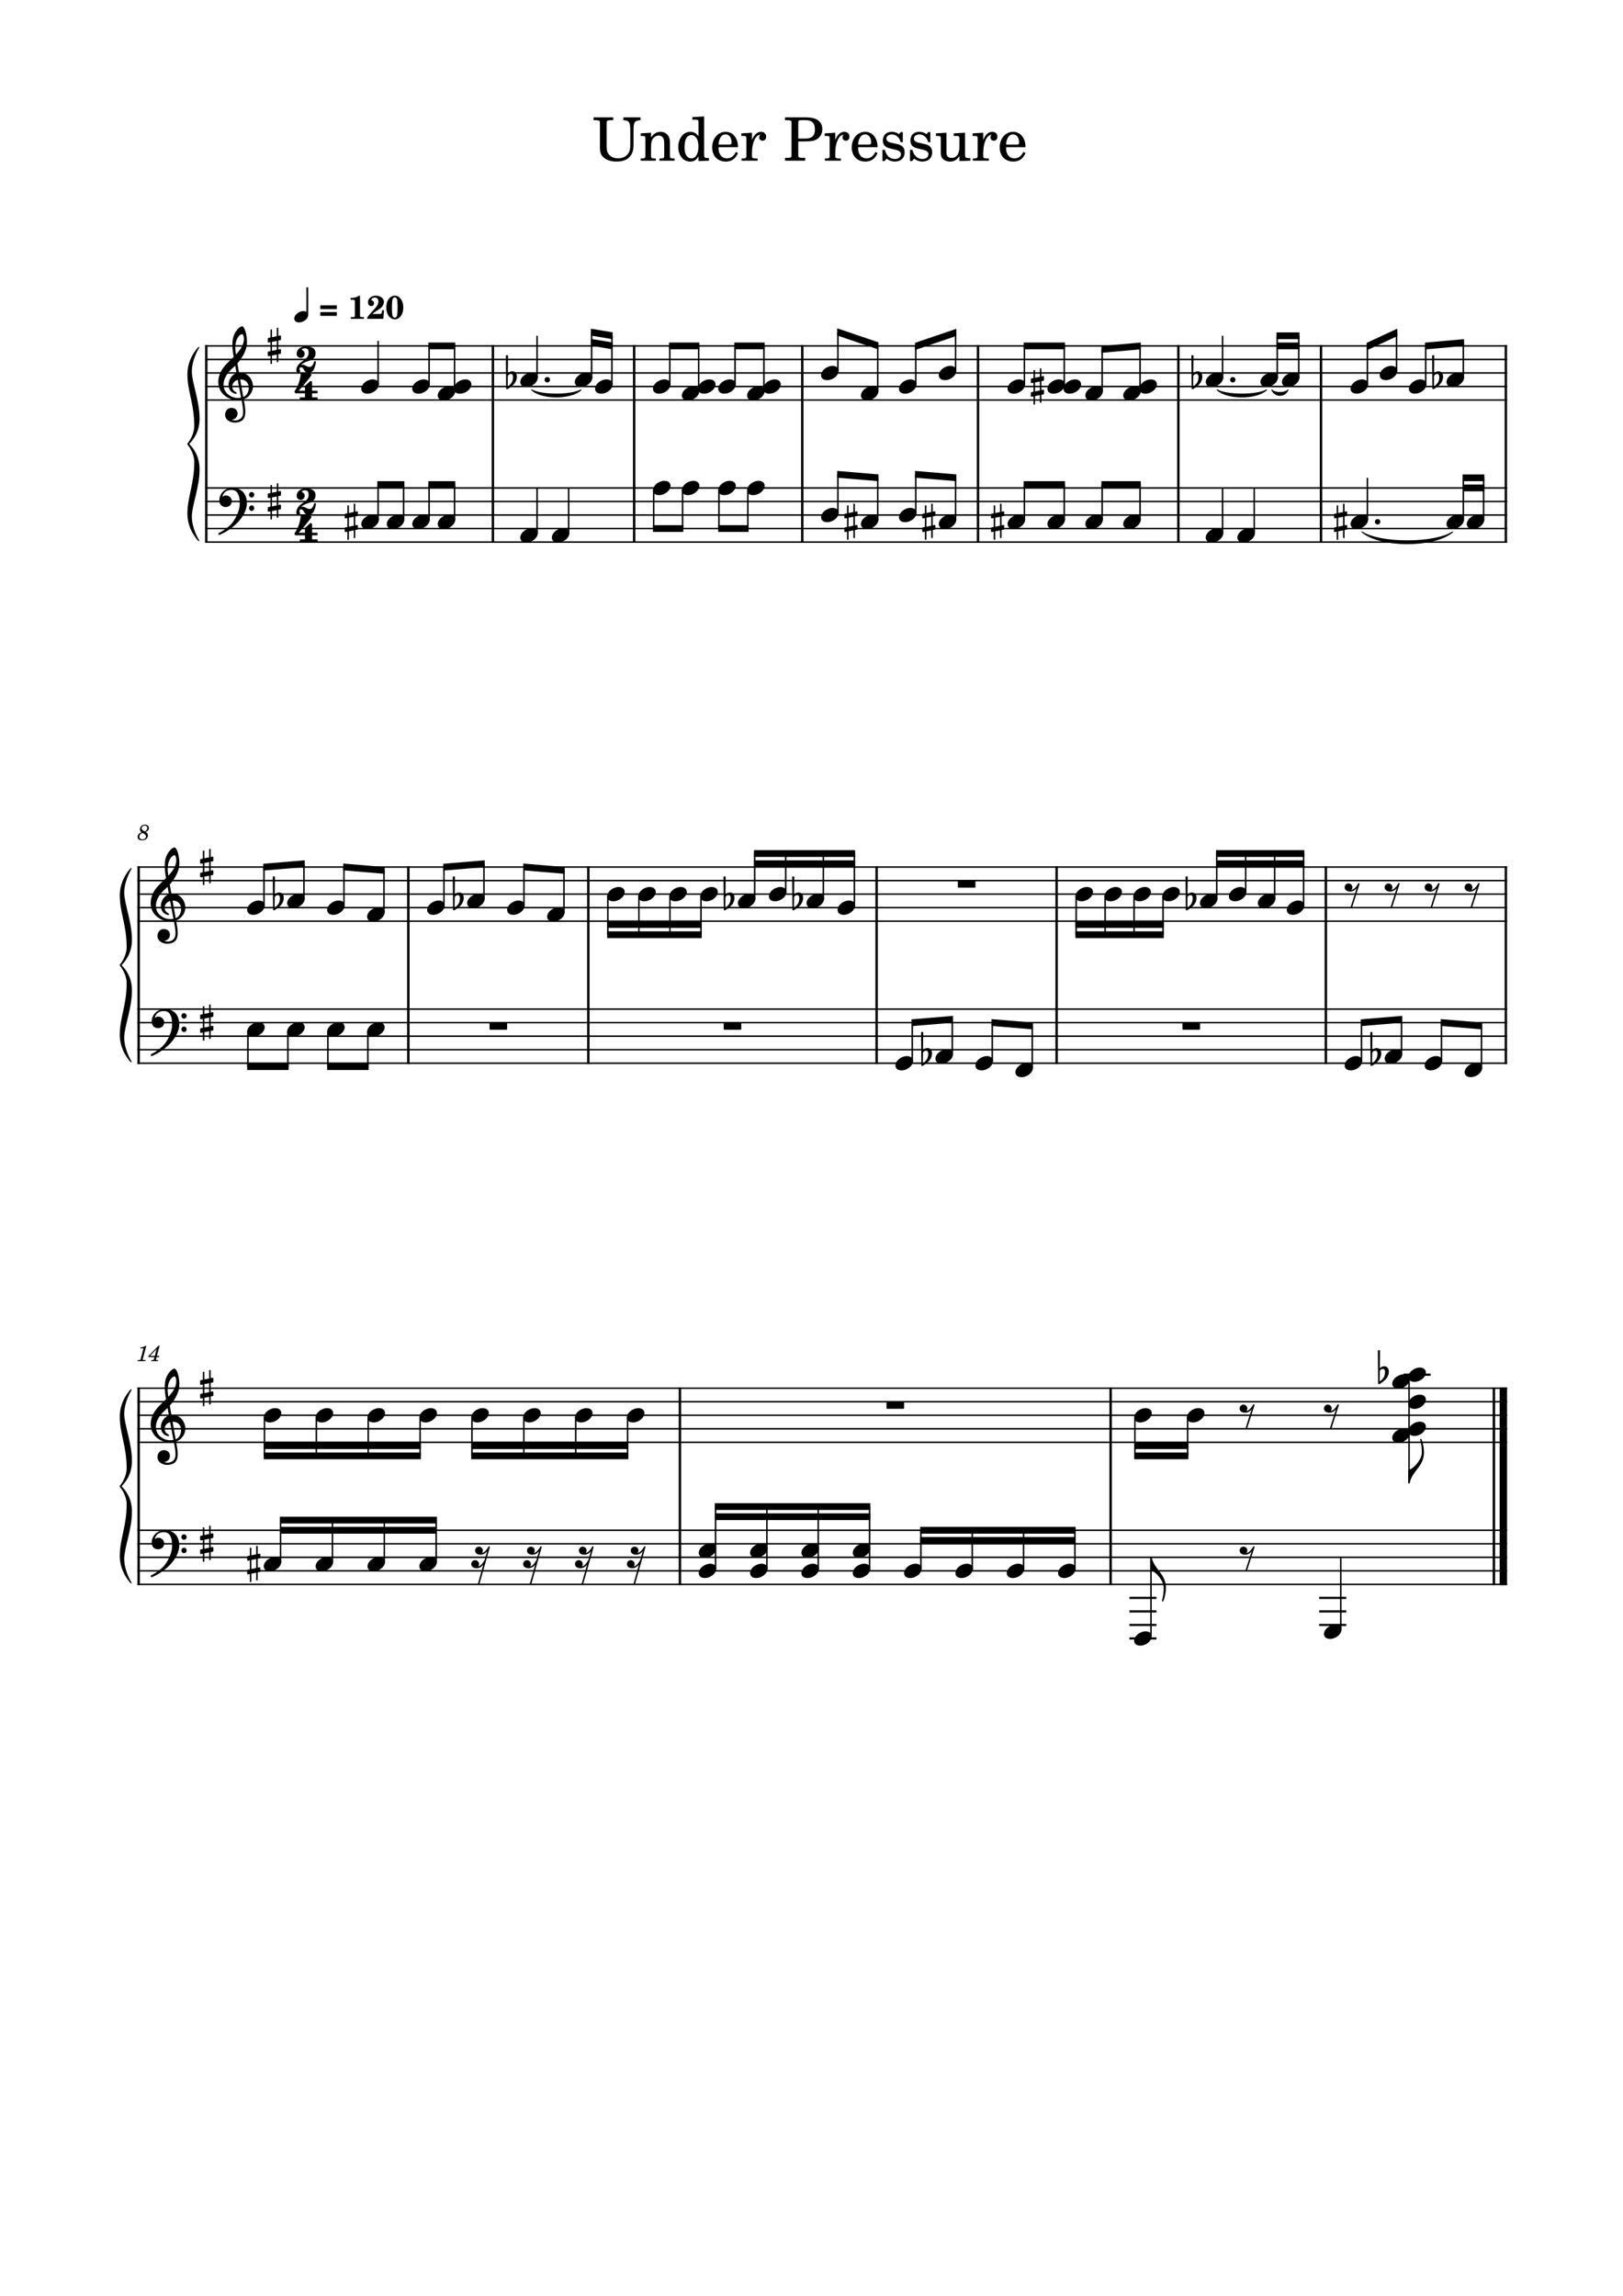 <svg width="2976.38" height="4209.45" xmlns="http://www.w3.org/2000/svg" version="1.2" baseProfile="tiny"><path fill="#fff" fill-rule="evenodd" d="M0 0h2976.38v4209.45H0V0"/><path class="StaffLines" fill="none" stroke="#000" stroke-width="2.73" stroke-linejoin="bevel" d="M376.055 634.252H2763.78M376.055 659.055H2763.78M376.055 683.858H2763.78M376.055 708.661H2763.78M376.055 733.465H2763.78M376.055 894.685H2763.78M376.055 919.488H2763.78M376.055 944.291H2763.78M376.055 969.094H2763.78M376.055 993.898H2763.78M252.039 1589.79H2763.78M252.039 1614.6H2763.78M252.039 1639.4H2763.78M252.039 1664.2H2763.78M252.039 1689.01H2763.78M252.039 1850.23H2763.78M252.039 1875.03H2763.78M252.039 1899.83H2763.78M252.039 1924.64H2763.78M252.039 1949.44H2763.78M252.039 2545.33H2763.78M252.039 2570.14H2763.78M252.039 2594.94H2763.78M252.039 2619.74H2763.78M252.039 2644.55H2763.78M252.039 2805.77H2763.78M252.039 2830.57H2763.78M252.039 2855.37H2763.78M252.039 2880.18H2763.78M252.039 2904.98H2763.78"/><path class="Text" d="M1143.22 220.348c10.55.547 12.64 3.625 12.64 18.704v24.312c0 8.797-.54 12.313-2.64 16.172-3.51 6.812-10.67 10.766-19.57 10.766-7.6 0-13.97-2.86-17.6-7.797-2.97-4.078-3.53-6.719-3.53-16.953v-36.844c0-5.61 0-5.828.67-6.813.88-1.109 2.97-1.437 9.24-1.547h2.09v-5.171h-35.97v5.171h1.86c6.17.11 8.25.438 9.14 1.547.66.985.66 1.203.66 6.813v43.781c.33 5.828 1.2 9.344 3.29 12.422 5.07 7.266 14.74 11.344 27.18 11.344 12.43 0 21.01-3.75 26.29-11.563 3.52-5.047 4.83-10.89 4.83-20.672v-24.968c-.11-14.969 2.1-18.157 12.77-18.704v-5.171h-31.35v5.171m50.69 22.985l-19.03 1.219v4.734h3.97c4.17.109 4.72.766 4.72 5.5V286.239c-.11 1.656-.22 2.313-.66 2.859-.76.985-2.86 1.438-7.59 1.547h-.44v3.953h27.83v-3.953h-.44c-7.37-.234-8.36-.781-8.36-4.734V269.63c0-5.391.77-10.344 1.99-12.875 2.31-4.953 7.25-8.36 11.98-8.36 2.86 0 6.16 1.547 7.81 3.86 1.66 2.406 2.42 5.718 2.42 11v22.984c-.11 1.656-.21 2.313-.65 2.859-.78.985-2.99 1.438-7.71 1.547h-.43v3.953h27.83v-3.953h-.44c-7.27-.234-8.25-.781-8.25-4.734v-22.109c0-7.922-.35-9.907-2.31-13.641-2.75-5.281-8.25-8.469-14.86-8.469-7.14 0-12.54 3.297-17.38 10.563v-8.922m87 52.031l19.14-.766v-4.734h-1.98c-6.27-.328-6.82-.984-6.82-8.031V213.52l-21.56 1.219v4.734h6.49c4.18.11 4.73.766 4.73 5.5v24.86c-4.06-5.61-8.8-8.141-15.17-8.141-12.44 0-21.89 11.985-21.89 27.828 0 15.625 9.12 26.735 21.89 26.735 6.92 0 11.66-2.969 15.17-9.578v8.687m-12.98-47.734c4.51 0 8.81 3.297 10.78 8.359 1.44 3.297 2.09 7.813 2.09 13.203 0 12.86-5.06 21.11-12.98 21.11-7.8 0-12.42-7.25-12.42-19.469 0-6.594.65-11.547 2.09-15.172 1.86-4.953 5.94-8.031 10.44-8.031m85.47 22.218c.1-16.5-9.25-28.156-22.68-28.156-14.07 0-24.64 12.203-24.64 28.703 0 15.516 10.02 25.86 24.86 25.86 10.56 0 17.94-5.172 22.46-15.625l-3.86-2.094c-4.5 8.469-9.13 11.766-16.5 11.766-5.61 0-9.68-2.297-12.54-7.25-1.98-3.297-2.85-7.157-2.75-13.204h35.65m-35.54-4.734c0-3.406.44-5.828 1.54-8.906 2.31-6.594 5.82-9.797 11.21-9.797 6.61 0 11 5.844 11 14.75 0 3.078-.98 3.953-4.5 3.953h-19.25m61.14-21.781l-19.46 1.219v4.734h4.5c4.18.109 4.73.766 4.73 5.5v31.453c-.11 1.656-.22 2.313-.66 2.859-.76.985-2.96 1.438-7.7 1.547h-.44v3.953h29.38v-3.953h-1.99c-7.37-.234-8.36-.781-8.36-4.734V279.973c.11-18.484 6.71-32.562 15.29-33-1.54 1.75-1.97 2.86-1.97 4.938 0 3.531 2.53 6.062 6.04 6.062 4.07 0 6.71-2.968 6.71-7.375 0-5.39-3.74-8.906-9.57-8.906-6.93 0-12.87 5.5-16.5 15.281v-13.64m84.91 15.953h12.42c9.91 0 15.08-.766 19.6-2.859 7.68-3.735 12.09-10.782 12.09-19.469 0-8.36-3.84-14.735-11.11-18.375-4.3-2.188-11.11-3.406-18.7-3.406h-38.5v5.171h1.98c6.27.11 8.36.438 9.24 1.547.65.985.65 1.203.65 6.813v52.359c0 5.61 0 5.828-.65 6.828-.88 1.094-2.97 1.532-9.24 1.532h-1.98v5.171h36.97v-5.171h-2.86c-6.28 0-8.38-.438-9.25-1.532-.66-1-.66-1.218-.66-6.828v-21.781m0-5.172v-28.156c0-5.063.55-5.61 6.7-5.61h7.05c11.44 0 16.83 5.391 16.83 17.047 0 11.328-5.61 16.719-17.27 16.719h-13.31m67.86-10.781l-19.47 1.219v4.734h4.5c4.19.109 4.74.766 4.74 5.5v31.453c-.11 1.656-.22 2.313-.66 2.859-.77.985-2.97 1.438-7.7 1.547h-.44v3.953h29.37v-3.953h-1.98c-7.38-.234-8.36-.781-8.36-4.734V279.973c.11-18.484 6.7-32.562 15.28-33-1.53 1.75-1.97 2.86-1.97 4.938 0 3.531 2.53 6.062 6.05 6.062 4.06 0 6.7-2.968 6.7-7.375 0-5.39-3.73-8.906-9.56-8.906-6.94 0-12.87 5.5-16.5 15.281v-13.64m77.55 26.515c.11-16.5-9.25-28.156-22.67-28.156-14.08 0-24.65 12.203-24.65 28.703 0 15.516 10.02 25.86 24.86 25.86 10.57 0 17.94-5.172 22.46-15.625l-3.86-2.094c-4.5 8.469-9.13 11.766-16.5 11.766-5.61 0-9.67-2.297-12.53-7.25-1.99-3.297-2.86-7.157-2.75-13.204h35.64m-35.53-4.734c0-3.406.43-5.828 1.53-8.906 2.31-6.594 5.83-9.797 11.22-9.797 6.61 0 11 5.844 11 14.75 0 3.078-.99 3.953-4.5 3.953h-19.25m81.82-22.984h-3.86l-3.18 3.953c-3.96-3.078-7.92-4.391-13.42-4.391-9.68 0-16.07 6.266-16.07 15.953 0 4.282 1.44 7.907 3.86 10.11 2.53 2.312 5.06 3.406 11.66 4.953l5.83 1.328c8.68 2.078 11.76 4.281 11.76 8.687 0 5.172-4.5 8.797-10.89 8.797-9.34 0-15.94-5.937-18.58-16.937h-4.4v20.781h3.84l3.86-4.5c4.5 3.625 9.45 5.391 15.06 5.391 10.78 0 17.94-6.719 17.94-16.953 0-4.829-1.55-8.579-4.62-11.11-2.65-2.297-4.85-3.187-11.55-4.609l-5.5-1.219c-6.05-1.312-6.05-1.312-8.03-2.422-2.42-1.094-3.85-3.406-3.85-5.828 0-4.5 4.18-7.578 10.22-7.578 4.19 0 7.6 1.422 10.67 4.391 2.43 2.421 3.64 4.625 5.39 9.687h3.86V242.13m50.49 0h-3.86l-3.19 3.953c-3.95-3.078-7.92-4.391-13.42-4.391-9.67 0-16.06 6.266-16.06 15.953 0 4.282 1.43 7.907 3.86 10.11 2.53 2.312 5.06 3.406 11.65 4.953l5.83 1.328c8.69 2.078 11.77 4.281 11.77 8.687 0 5.172-4.5 8.797-10.89 8.797-9.35 0-15.94-5.937-18.58-16.937h-4.41v20.781h3.85l3.85-4.5c4.5 3.625 9.46 5.391 15.07 5.391 10.78 0 17.93-6.719 17.93-16.953 0-4.829-1.54-8.579-4.62-11.11-2.64-2.297-4.84-3.187-11.55-4.609l-5.5-1.219c-6.04-1.312-6.04-1.312-8.03-2.422-2.42-1.094-3.84-3.406-3.84-5.828 0-4.5 4.17-7.578 10.22-7.578 4.18 0 7.59 1.422 10.67 4.391 2.42 2.421 3.64 4.625 5.39 9.687h3.86V242.13m53.33 53.234l20.03-.766v-4.734h-2.75c-6.39-.219-6.94-.875-6.94-8.031v-38.5l-20.67 1.219v4.734h5.61c4.17.109 4.72.766 4.72 5.5v13.516c0 6.281-.66 10.015-2.3 13.531-2.31 4.953-6.72 7.703-12.11 7.703-3.41 0-6.27-1.203-7.7-3.406-1.42-2.094-1.64-3.188-1.64-9.235v-33.562l-19.25 1.219v4.734h4.17c4.19.109 4.73.766 4.73 5.5v23.75c0 5.609.44 8.141 2.1 10.672 2.97 4.515 8.25 7.047 14.84 7.047 7.27 0 12.33-2.969 17.16-10.016v9.125m43.67-52.031l-19.47 1.219v4.734h4.5c4.19.109 4.73.766 4.73 5.5v31.453c-.11 1.656-.21 2.313-.65 2.859-.77.985-2.97 1.438-7.71 1.547h-.43v3.953h29.37v-3.953h-1.98c-7.38-.234-8.36-.781-8.36-4.734V279.973c.11-18.484 6.7-32.562 15.28-33-1.53 1.75-1.97 2.86-1.97 4.938 0 3.531 2.53 6.062 6.05 6.062 4.06 0 6.7-2.968 6.7-7.375 0-5.39-3.73-8.906-9.56-8.906-6.94 0-12.88 5.5-16.5 15.281v-13.64m77.55 26.515c.1-16.5-9.25-28.156-22.68-28.156-14.07 0-24.64 12.203-24.64 28.703 0 15.516 10.02 25.86 24.86 25.86 10.56 0 17.94-5.172 22.46-15.625l-3.86-2.094c-4.5 8.469-9.13 11.766-16.5 11.766-5.61 0-9.68-2.297-12.54-7.25-1.98-3.297-2.85-7.157-2.75-13.204h35.65m-35.54-4.734c0-3.406.44-5.828 1.54-8.906 2.31-6.594 5.82-9.797 11.21-9.797 6.61 0 11 5.844 11 14.75 0 3.078-.98 3.953-4.5 3.953h-19.25"/><path class="MeasureNumber" d="M267.071 1525.39c1.843-.87 2.687-1.36 3.406-1.92 1.719-1.31 2.64-3.16 2.64-5.2 0-3.65-3.078-6.24-7.359-6.24-5.156 0-9.156 3.72-9.156 8.56 0 2.44.844 4 3 5.57-4.719 1.79-7.25 4.71-7.25 8.36 0 3.87 3.203 6.26 8.328 6.26 6.156 0 10.562-3.75 10.562-8.95 0-1.49-.484-2.92-1.359-4.08-.609-.8-1.328-1.41-2.812-2.36m-1.719-.95c-4.078-1.92-5.547-3.49-5.547-5.77 0-2.76 2.469-4.92 5.625-4.92 2.766 0 4.687 1.77 4.687 4.28 0 1.64-.765 3.44-2.078 4.72-.765.77-1.359 1.16-2.687 1.69m-4.235 2.79c1.922.88 2.563 1.19 3.563 1.8 2 1.2 3.078 2.8 3.078 4.59 0 3.08-2.875 5.41-6.641 5.41-3.406 0-5.515-1.92-5.515-5 0-3 1.922-5.36 5.515-6.8M268.399 2467.42h-1.157c-2.203 1.64-6.437 3.03-9.328 3.03l-.468 1.76h2.75c2.437 0 2.718.08 2.718.8 0 .36 0 .36-.39 1.8l-4.282 16c-.531 2-.562 2.12-.921 2.48-.407.39-1.25.52-3.36.56h-1.719l-.203 1.88h14.797l.235-1.88h-2.157c-2.593 0-3.156-.2-3.156-1.07 0-.29.156-1.21.359-1.97l6.282-23.39m24.359 0h-2.172l-18.625 19.28v1.67h11.266l-.641 2.44c-.515 2-.547 2.12-.922 2.48-.39.39-1.234.56-3.359.56h-.719l-.234 1.88h12.437l.203-1.88h-.718c-2.641 0-3.203-.2-3.203-1.07 0-.33.078-.72.406-1.97l.672-2.44h4.562l.594-2.16h-4.594l5.047-18.79m-8.922 18.79h-8.969l12.36-12.72-3.391 12.72"/><path class="TieSegment" stroke="#000" stroke-width="1.74" stroke-linecap="round" stroke-linejoin="round" fill-rule="evenodd" d="M2497.71 975.295c33.25 21.798 133 21.798 166.25 0-33.25 28.745-133 28.745-166.25 0M975.011 714.862c18.072 10.263 72.289 10.263 90.359 0-18.07 17.208-72.287 17.208-90.359 0M2232.13 714.862c18.11 10.297 72.46 10.297 90.58 0-18.12 17.242-72.47 17.242-90.58 0M2332.38 714.862c5.95 6.449 23.81 6.449 29.77 0-5.96 13.394-23.82 13.394-29.77 0"/><path class="BarLine" stroke="#000" stroke-width="4.46" stroke-linejoin="bevel" d="M378.287 893.321v101.941M903.908 893.321v101.941M1162.96 893.321v101.941M1471.26 893.321v101.941M1793.53 893.321v101.941M2161.02 893.321v101.941M2422.54 893.321v101.941M2761.55 893.321v101.941M254.272 1848.86v101.94M748.843 1848.86v101.94M1078.92 1848.86v101.94M1607.64 1848.86v101.94M1937.72 1848.86v101.94M2431.47 1848.86v101.94M2761.55 1848.86v101.94M254.272 2804.4v101.94M1246.93 2804.4v101.94M2036.73 2804.4v101.94M2739.6 2804.4v101.94"/><path class="BarLine" stroke="#000" stroke-width="13.64" stroke-linejoin="bevel" d="M2756.96 2804.4v101.94"/><path class="BarLine" stroke="#000" stroke-width="4.46" stroke-linejoin="bevel" d="M378.287 632.888v261.797M903.908 632.888v261.797M1162.96 632.888v261.797M1471.26 632.888v261.797M1793.53 632.888v261.797M2161.02 632.888v261.797M2422.54 632.888v261.797M2761.55 632.888v261.797M254.272 1588.43v261.8M748.843 1588.43v261.8M1078.92 1588.43v261.8M1607.64 1588.43v261.8M1937.72 1588.43v261.8M2431.47 1588.43v261.8M2761.55 1588.43v261.8M254.272 2543.97v261.8M1246.93 2543.97v261.8M2036.73 2543.97v261.8M2739.6 2543.97v261.8"/><path class="BarLine" stroke="#000" stroke-width="13.64" stroke-linejoin="bevel" d="M2756.96 2543.97v261.8"/><path class="Accidental" d="M655.253 946.183c.605-.109 1.101-.806 1.101-1.396v-5.86c0-.79-.604-1.379-1.395-1.379h-.202l-3.27.698v-14.79h-2.775v15.379l-8.837 1.782v-13.982h-2.774v14.587l-3.876.79c-.589.094-1.085.791-1.085 1.38v5.953-.186c0 .79.59 1.38 1.395 1.38h.295l3.27-.698v16.37l-3.875.806c-.589.093-1.085.79-1.085 1.38v5.751c0 .806.59 1.395 1.395 1.395h.295l3.27-.697v14.789h2.775v-15.378l8.837-1.783v13.983h2.774v-14.588l3.767-.697c.605-.093 1.101-.79 1.101-1.38v-5.86c0-.79-.604-1.38-1.395-1.38h-.202l-3.27.683v-16.37l3.766-.682m-15.378 19.532v-16.463l8.837-1.783v16.37l-8.837 1.876M1571.503 946.183c.605-.109 1.101-.806 1.101-1.396v-5.86c0-.79-.604-1.379-1.395-1.379h-.202l-3.27.698v-14.79h-2.775v15.379l-8.837 1.782v-13.982h-2.774v14.587l-3.876.79c-.589.094-1.085.791-1.085 1.38v5.953-.186c0 .79.59 1.38 1.395 1.38h.295l3.27-.698v16.37l-3.875.806c-.589.093-1.085.79-1.085 1.38v5.751c0 .806.59 1.395 1.395 1.395h.295l3.27-.697v14.789h2.775v-15.378l8.837-1.783v13.983h2.774v-14.588l3.767-.697c.605-.093 1.101-.79 1.101-1.38v-5.86c0-.79-.604-1.38-1.395-1.38h-.202l-3.27.683v-16.37l3.766-.682m-15.378 19.532v-16.463l8.837-1.783v16.37l-8.837 1.876M1714.283 946.183c.605-.109 1.101-.806 1.101-1.396v-5.86c0-.79-.604-1.379-1.395-1.379h-.202l-3.27.698v-14.79h-2.775v15.379l-8.837 1.782v-13.982h-2.774v14.587l-3.876.79c-.589.094-1.085.791-1.085 1.38v5.953-.186c0 .79.59 1.38 1.395 1.38h.295l3.27-.698v16.37l-3.875.806c-.589.093-1.085.79-1.085 1.38v5.751c0 .806.59 1.395 1.395 1.395h.295l3.27-.697v14.789h2.775v-15.378l8.837-1.783v13.983h2.774v-14.588l3.767-.697c.605-.093 1.101-.79 1.101-1.38v-5.86c0-.79-.604-1.38-1.395-1.38h-.202l-3.27.683v-16.37l3.766-.682m-15.378 19.532v-16.463l8.837-1.783v16.37l-8.837 1.876M1840.463 946.183c.605-.109 1.101-.806 1.101-1.396v-5.86c0-.79-.604-1.379-1.395-1.379h-.202l-3.27.698v-14.79h-2.775v15.379l-8.837 1.782v-13.982h-2.774v14.587l-3.876.79c-.589.094-1.085.791-1.085 1.38v5.953-.186c0 .79.59 1.38 1.395 1.38h.295l3.27-.698v16.37l-3.875.806c-.589.093-1.085.79-1.085 1.38v5.751c0 .806.59 1.395 1.395 1.395h.295l3.27-.697v14.789h2.775v-15.378l8.837-1.783v13.983h2.774v-14.588l3.767-.697c.605-.093 1.101-.79 1.101-1.38v-5.86c0-.79-.604-1.38-1.395-1.38h-.202l-3.27.683v-16.37l3.766-.682m-15.378 19.532v-16.463l8.837-1.783v16.37l-8.837 1.876M2469.463 946.183c.605-.109 1.101-.806 1.101-1.396v-5.86c0-.79-.604-1.379-1.395-1.379h-.202l-3.27.698v-14.79h-2.775v15.379l-8.837 1.782v-13.982h-2.774v14.587l-3.876.79c-.589.094-1.085.791-1.085 1.38v5.953-.186c0 .79.59 1.38 1.395 1.38h.295l3.27-.698v16.37l-3.875.806c-.589.093-1.085.79-1.085 1.38v5.751c0 .806.59 1.395 1.395 1.395h.295l3.27-.697v14.789h2.775v-15.378l8.837-1.783v13.983h2.774v-14.588l3.767-.697c.605-.093 1.101-.79 1.101-1.38v-5.86c0-.79-.604-1.38-1.395-1.38h-.202l-3.27.683v-16.37l3.766-.682m-15.378 19.532v-16.463l8.837-1.783v16.37l-8.837 1.876M1709.056 1929.196c-.59-3.86-2.977-7.534-8.03-7.534-4.961 0-7.844 3.07-8.34 3.674l.403-31.857c0-.79-.59-1.38-1.396-1.38h-1.178c-.806 0-1.395.59-1.395 1.38l.496 59.637c0 .79.59 1.38 1.395 1.38.186 0 .59-.094.79-.187.388-.201 6.837-3.38 12.2-9.425 3.768-4.279 5.256-9.13 5.256-13.208 0-.883-.093-1.674-.201-2.48m-6.837 3.875c0 1.489-.403 6.046-2.883 9.829-1.69 2.573-5.054 5.255-6.945 6.743l.294-19.346c.202-.9 1.69-3.767 5.659-3.767 3.58 0 3.875 3.364 3.875 5.456v1.085M2532.886 1929.196c-.59-3.86-2.977-7.534-8.03-7.534-4.961 0-7.844 3.07-8.34 3.674l.403-31.857c0-.79-.59-1.38-1.396-1.38h-1.178c-.806 0-1.395.59-1.395 1.38l.496 59.637c0 .79.59 1.38 1.395 1.38.186 0 .59-.094.79-.187.388-.201 6.837-3.38 12.2-9.425 3.768-4.279 5.256-9.13 5.256-13.208 0-.883-.093-1.674-.201-2.48m-6.837 3.875c0 1.489-.403 6.046-2.883 9.829-1.69 2.573-5.054 5.255-6.945 6.743l.294-19.346c.202-.9 1.69-3.767 5.659-3.767 3.58 0 3.875 3.364 3.875 5.456v1.085M476.352 2857.27c.605-.109 1.101-.806 1.101-1.396v-5.86c0-.79-.604-1.379-1.395-1.379h-.202l-3.27.698v-14.79h-2.775v15.379l-8.837 1.782v-13.982H458.2v14.587l-3.876.79c-.589.094-1.085.791-1.085 1.38v5.953-.186c0 .79.59 1.38 1.395 1.38h.295l3.27-.698v16.37l-3.875.806c-.589.093-1.085.79-1.085 1.38v5.751c0 .806.59 1.395 1.395 1.395h.295l3.27-.697v14.789h2.775v-15.378l8.837-1.783v13.983h2.774v-14.588l3.767-.697c.605-.093 1.101-.79 1.101-1.38v-5.86c0-.79-.604-1.38-1.395-1.38h-.202l-3.27.683v-16.37l3.766-.682m-15.378 19.532v-16.463l8.837-1.783v16.37l-8.837 1.876M947.655 688.416c-.59-3.86-2.977-7.534-8.03-7.534-4.961 0-7.844 3.07-8.34 3.674l.403-31.857c0-.79-.59-1.38-1.396-1.38h-1.178c-.806 0-1.395.59-1.395 1.38l.496 59.637c0 .79.59 1.38 1.395 1.38.186 0 .59-.094.79-.187.388-.201 6.837-3.38 12.2-9.425 3.768-4.279 5.256-9.13 5.256-13.208 0-.883-.093-1.674-.201-2.48m-6.837 3.875c0 1.489-.403 6.046-2.883 9.829-1.69 2.573-5.054 5.255-6.945 6.743l.294-19.346c.202-.9 1.69-3.767 5.659-3.767 3.58 0 3.875 3.364 3.875 5.456v1.085M1913.523 698.15c.605-.108 1.101-.805 1.101-1.395v-5.86c0-.79-.604-1.379-1.395-1.379h-.202l-3.27.698v-14.79h-2.775v15.379l-8.837 1.782v-13.982h-2.774v14.587l-3.876.79c-.589.094-1.085.791-1.085 1.38v5.953-.186c0 .79.59 1.38 1.395 1.38h.295l3.27-.698v16.37l-3.875.806c-.589.093-1.085.79-1.085 1.38v5.751c0 .806.59 1.395 1.395 1.395h.295l3.27-.697v14.789h2.775v-15.378l8.837-1.783v13.983h2.774v-14.588l3.767-.697c.605-.093 1.101-.79 1.101-1.38v-5.86c0-.79-.604-1.38-1.395-1.38h-.202l-3.27.683v-16.37l3.766-.682m-15.378 19.532V701.22l8.837-1.783v16.37l-8.837 1.876M2204.766 688.416c-.59-3.86-2.977-7.534-8.03-7.534-4.961 0-7.844 3.07-8.34 3.674l.403-31.857c0-.79-.59-1.38-1.396-1.38h-1.178c-.806 0-1.395.59-1.395 1.38l.496 59.637c0 .79.59 1.38 1.395 1.38.186 0 .59-.094.79-.187.388-.201 6.837-3.38 12.2-9.425 3.768-4.279 5.256-9.13 5.256-13.208 0-.883-.093-1.674-.201-2.48m-6.837 3.875c0 1.489-.403 6.046-2.883 9.829-1.69 2.573-5.054 5.255-6.945 6.743l.294-19.346c.202-.9 1.69-3.767 5.659-3.767 3.58 0 3.875 3.364 3.875 5.456v1.085M2646.276 688.416c-.59-3.86-2.977-7.534-8.03-7.534-4.961 0-7.844 3.07-8.34 3.674l.403-31.857c0-.79-.59-1.38-1.396-1.38h-1.178c-.806 0-1.395.59-1.395 1.38l.496 59.637c0 .79.59 1.38 1.395 1.38.186 0 .59-.094.79-.187.388-.201 6.837-3.38 12.2-9.425 3.768-4.279 5.256-9.13 5.256-13.208 0-.883-.093-1.674-.201-2.48m-6.837 3.875c0 1.489-.403 6.046-2.883 9.829-1.69 2.573-5.054 5.255-6.945 6.743l.294-19.346c.202-.9 1.69-3.767 5.659-3.767 3.58 0 3.875 3.364 3.875 5.456v1.085M520.18 1643.956c-.59-3.86-2.977-7.534-8.03-7.534-4.961 0-7.844 3.07-8.34 3.674l.403-31.857c0-.79-.59-1.38-1.396-1.38h-1.178c-.806 0-1.395.59-1.395 1.38l.496 59.637c0 .79.59 1.38 1.395 1.38.186 0 .59-.094.79-.187.388-.201 6.837-3.38 12.2-9.425 3.768-4.279 5.256-9.13 5.256-13.208 0-.883-.093-1.674-.201-2.48m-6.837 3.875c0 1.489-.403 6.046-2.883 9.829-1.69 2.573-5.054 5.255-6.945 6.743l.294-19.346c.202-.9 1.69-3.767 5.659-3.767 3.58 0 3.875 3.364 3.875 5.456v1.085M850.26 1643.956c-.59-3.86-2.977-7.534-8.03-7.534-4.961 0-7.844 3.07-8.34 3.674l.403-31.857c0-.79-.59-1.38-1.396-1.38h-1.178c-.806 0-1.395.59-1.395 1.38l.496 59.637c0 .79.59 1.38 1.395 1.38.186 0 .59-.094.79-.187.388-.201 6.837-3.38 12.2-9.425 3.768-4.279 5.256-9.13 5.256-13.208 0-.883-.093-1.674-.201-2.48m-6.837 3.875c0 1.489-.403 6.046-2.883 9.829-1.69 2.573-5.054 5.255-6.945 6.743l.294-19.346c.202-.9 1.69-3.767 5.659-3.767 3.58 0 3.875 3.364 3.875 5.456v1.085M1346.736 1643.956c-.59-3.86-2.977-7.534-8.03-7.534-4.961 0-7.844 3.07-8.34 3.674l.403-31.857c0-.79-.59-1.38-1.396-1.38h-1.178c-.806 0-1.395.59-1.395 1.38l.496 59.637c0 .79.59 1.38 1.395 1.38.186 0 .59-.094.79-.187.388-.201 6.837-3.38 12.2-9.425 3.768-4.279 5.256-9.13 5.256-13.208 0-.883-.093-1.674-.201-2.48m-6.837 3.875c0 1.489-.403 6.046-2.883 9.829-1.69 2.573-5.054 5.255-6.945 6.743l.294-19.346c.202-.9 1.69-3.767 5.659-3.767 3.58 0 3.875 3.364 3.875 5.456v1.085M1472.646 1643.956c-.59-3.86-2.977-7.534-8.03-7.534-4.961 0-7.844 3.07-8.34 3.674l.403-31.857c0-.79-.59-1.38-1.396-1.38h-1.178c-.806 0-1.395.59-1.395 1.38l.496 59.637c0 .79.59 1.38 1.395 1.38.186 0 .59-.094.79-.187.388-.201 6.837-3.38 12.2-9.425 3.768-4.279 5.256-9.13 5.256-13.208 0-.883-.093-1.674-.201-2.48m-6.837 3.875c0 1.489-.403 6.046-2.883 9.829-1.69 2.573-5.054 5.255-6.945 6.743l.294-19.346c.202-.9 1.69-3.767 5.659-3.767 3.58 0 3.875 3.364 3.875 5.456v1.085M2194.086 1643.956c-.59-3.86-2.977-7.534-8.03-7.534-4.961 0-7.844 3.07-8.34 3.674l.403-31.857c0-.79-.59-1.38-1.396-1.38h-1.178c-.806 0-1.395.59-1.395 1.38l.496 59.637c0 .79.59 1.38 1.395 1.38.186 0 .59-.094.79-.187.388-.201 6.837-3.38 12.2-9.425 3.768-4.279 5.256-9.13 5.256-13.208 0-.883-.093-1.674-.201-2.48m-6.837 3.875c0 1.489-.403 6.046-2.883 9.829-1.69 2.573-5.054 5.255-6.945 6.743l.294-19.346c.202-.9 1.69-3.767 5.659-3.767 3.58 0 3.875 3.364 3.875 5.456v1.085M2546.756 2512.686c-.59-3.86-2.977-7.534-8.03-7.534-4.961 0-7.844 3.07-8.34 3.674l.403-31.857c0-.79-.59-1.38-1.396-1.38h-1.178c-.806 0-1.395.59-1.395 1.38l.496 59.637c0 .79.59 1.38 1.395 1.38.186 0 .59-.094.79-.187.388-.201 6.837-3.38 12.2-9.425 3.768-4.279 5.256-9.13 5.256-13.208 0-.883-.093-1.674-.201-2.48m-6.837 3.875c0 1.489-.403 6.046-2.883 9.829-1.69 2.573-5.054 5.255-6.945 6.743l.294-19.346c.202-.9 1.69-3.767 5.659-3.767 3.58 0 3.875 3.364 3.875 5.456v1.085"/><path class="LedgerLine" stroke="#000" stroke-width="3.97" stroke-linejoin="bevel" d="M2071.21 3004.19h49.6M2071.21 2979.39h49.6M2071.21 2954.59h49.6M2071.21 2929.78h49.6M2419.28 2979.39h49.6M2419.28 2954.59h49.6M2419.28 2929.78h49.6M2573.98 2520.53h49.6"/><path class="Stem" stroke="#000" stroke-width="2.73" stroke-linejoin="bevel" d="M693.419 953.518v-65.034M740.146 953.518v-65.034M786.872 953.518v-65.034M833.599 953.518v-65.034M984.929 978.321v-83.636M1042.84 978.321v-83.636M1198.8 898.019v71.075M1251.77 898.019v71.075M1318.47 898.019v71.075M1371.44 898.019v71.075M1536.6 941.117v-71.235M1609.67 953.518v-77.435M1679.39 941.117v-71.235M1752.45 953.518v-77.435M1878.63 953.518v-65.034M1951.69 953.518v-65.034M2021.2 953.518v-65.034M2090.71 953.518v-65.034M2242.04 978.321v-83.636M2300.09 978.321v-83.636M2507.63 953.518v-77.435M2683.55 953.518v-77.435M2720.75 953.518v-77.435M454.604 1890.76v64.88M527.946 1890.76v64.88M601.289 1890.76v64.88M674.632 1890.76v64.88M1672.99 1946.26v-71.23M1746.33 1933.86v-65.03M1819.68 1946.26v-71.23M1893.02 1958.67v-77.44M2496.82 1946.26v-71.23M2570.16 1933.86v-65.03M2643.5 1946.26v-71.23M2716.84 1958.67v-77.44M514.519 2864.6v-77.43M609.65 2864.6v-77.43M704.78 2864.6v-77.43M799.911 2864.6v-77.43M1312.27 2877v-114.64M1406.41 2877v-114.64M1500.55 2877v-114.64M1594.69 2877v-114.64M1688.82 2877v-71.23M1782.96 2877v-71.23M1877.1 2877v-71.23M1971.24 2877v-71.23M2110.76 3001.02v-145.65M2458.84 2988.62v-133.25M693.419 705.487v-80.536M786.872 705.487v-71.235M833.599 717.888v-83.636M984.929 693.085V615.65M1084.96 693.085v-83.636M1122.16 705.487V615.65M1228.31 705.487v-71.235M1281.27 717.888v-83.636M1347.98 705.487v-71.235M1400.95 717.888v-83.636M1536.6 680.683v-71.234M1609.67 717.888v-83.636M1679.39 705.487v-71.235M1752.45 680.683v-71.234M1878.63 705.487v-71.235M1951.69 705.487v-71.235M2021.2 717.888v-77.435M2090.71 717.888v-83.636M2242.04 693.085V615.65M2342.3 693.085V615.65M2381.73 693.085V615.65M2507.63 705.487v-71.235M2561.09 680.683v-71.234M2614.56 705.487v-71.235M2683.55 693.085v-65.034M484.112 1661.03v-71.24M557.454 1648.63v-65.04M630.797 1661.03v-71.24M704.14 1673.43v-77.44M814.191 1661.03v-71.24M887.534 1648.63v-65.04M960.876 1661.03v-71.24M1034.22 1673.43v-77.44M1114.76 1642.73v71.08M1171.68 1642.73v71.08M1228.6 1642.73v71.08M1285.51 1642.73v71.08M1384.01 1648.63v-83.64M1440.93 1636.22v-71.23M1509.92 1648.63v-83.64M1566.84 1661.03v-96.04M1973.56 1642.73v71.08M2026.66 1642.73v71.08M2079.76 1642.73v71.08M2132.86 1642.73v71.08M2231.36 1648.63v-83.64M2284.46 1636.22v-71.23M2337.57 1648.63v-83.64M2390.67 1661.03v-96.04M485.011 2598.27v71.08M580.142 2598.27v71.08M675.272 2598.27v71.08M770.403 2598.27v71.08M865.534 2598.27v71.08M960.665 2598.27v71.08M1055.8 2598.27v71.08M1150.93 2598.27v71.08M2081.26 2598.27v71.08M2177.94 2598.27v71.08M2584.03 2523.87v195.09"/><path class="Note" d="M693.799 948.663c-1.783-3.286-5.55-5.07-10.123-5.07-3.364 0-7.038.993-10.619 2.884-6.541 3.473-10.51 9.317-10.51 14.386 0 1.38.295 2.775.992 4.062 1.783 3.27 5.55 4.96 10.123 4.96 3.364 0 7.038-.883 10.619-2.775 6.542-3.472 10.51-9.332 10.51-14.386 0-1.395-.294-2.774-.992-4.061M740.526 948.663c-1.783-3.286-5.55-5.07-10.123-5.07-3.364 0-7.038.993-10.619 2.884-6.541 3.473-10.51 9.317-10.51 14.386 0 1.38.295 2.775.992 4.062 1.783 3.27 5.55 4.96 10.123 4.96 3.364 0 7.038-.883 10.619-2.775 6.542-3.472 10.51-9.332 10.51-14.386 0-1.395-.294-2.774-.992-4.061M787.252 948.663c-1.783-3.286-5.55-5.07-10.123-5.07-3.364 0-7.038.993-10.619 2.884-6.541 3.473-10.51 9.317-10.51 14.386 0 1.38.295 2.775.992 4.062 1.783 3.27 5.55 4.96 10.123 4.96 3.364 0 7.038-.883 10.619-2.775 6.542-3.472 10.51-9.332 10.51-14.386 0-1.395-.294-2.774-.992-4.061M833.979 948.663c-1.783-3.286-5.55-5.07-10.123-5.07-3.364 0-7.038.993-10.619 2.884-6.541 3.473-10.51 9.317-10.51 14.386 0 1.38.295 2.775.992 4.062 1.783 3.27 5.55 4.96 10.123 4.96 3.364 0 7.038-.883 10.619-2.775 6.542-3.472 10.51-9.332 10.51-14.386 0-1.395-.294-2.774-.992-4.061M985.309 973.466c-1.783-3.286-5.55-5.07-10.123-5.07-3.364 0-7.038.993-10.619 2.884-6.541 3.473-10.51 9.317-10.51 14.386 0 1.38.295 2.775.992 4.062 1.783 3.27 5.55 4.96 10.123 4.96 3.364 0 7.038-.883 10.619-2.775 6.542-3.472 10.51-9.332 10.51-14.386 0-1.395-.294-2.774-.992-4.061M1043.222 973.466c-1.783-3.286-5.55-5.07-10.123-5.07-3.364 0-7.038.993-10.619 2.884-6.541 3.473-10.51 9.317-10.51 14.386 0 1.38.295 2.775.992 4.062 1.783 3.27 5.55 4.96 10.123 4.96 3.364 0 7.038-.883 10.619-2.775 6.542-3.472 10.51-9.332 10.51-14.386 0-1.395-.294-2.774-.992-4.061M1228.692 886.655c-1.783-3.286-5.55-5.07-10.123-5.07-3.364 0-7.038.993-10.619 2.884-6.541 3.473-10.51 9.317-10.51 14.386 0 1.38.295 2.775.992 4.062 1.783 3.27 5.55 4.96 10.123 4.96 3.364 0 7.038-.883 10.619-2.775 6.542-3.472 10.51-9.332 10.51-14.386 0-1.395-.294-2.774-.992-4.061M1281.652 886.655c-1.783-3.286-5.55-5.07-10.123-5.07-3.364 0-7.038.993-10.619 2.884-6.541 3.473-10.51 9.317-10.51 14.386 0 1.38.295 2.775.992 4.062 1.783 3.27 5.55 4.96 10.123 4.96 3.364 0 7.038-.883 10.619-2.775 6.542-3.472 10.51-9.332 10.51-14.386 0-1.395-.294-2.774-.992-4.061M1348.362 886.655c-1.783-3.286-5.55-5.07-10.123-5.07-3.364 0-7.038.993-10.619 2.884-6.541 3.473-10.51 9.317-10.51 14.386 0 1.38.295 2.775.992 4.062 1.783 3.27 5.55 4.96 10.123 4.96 3.364 0 7.038-.883 10.619-2.775 6.542-3.472 10.51-9.332 10.51-14.386 0-1.395-.294-2.774-.992-4.061M1401.322 886.655c-1.783-3.286-5.55-5.07-10.123-5.07-3.364 0-7.038.993-10.619 2.884-6.541 3.473-10.51 9.317-10.51 14.386 0 1.38.295 2.775.992 4.062 1.783 3.27 5.55 4.96 10.123 4.96 3.364 0 7.038-.883 10.619-2.775 6.542-3.472 10.51-9.332 10.51-14.386 0-1.395-.294-2.774-.992-4.061M1536.982 936.261c-1.783-3.286-5.55-5.07-10.123-5.07-3.364 0-7.038.993-10.619 2.884-6.541 3.473-10.51 9.317-10.51 14.386 0 1.38.295 2.775.992 4.062 1.783 3.27 5.55 4.96 10.123 4.96 3.364 0 7.038-.883 10.619-2.775 6.542-3.472 10.51-9.332 10.51-14.386 0-1.395-.294-2.774-.992-4.061M1610.042 948.663c-1.783-3.286-5.55-5.07-10.123-5.07-3.364 0-7.038.993-10.619 2.884-6.541 3.473-10.51 9.317-10.51 14.386 0 1.38.295 2.775.992 4.062 1.783 3.27 5.55 4.96 10.123 4.96 3.364 0 7.038-.883 10.619-2.775 6.542-3.472 10.51-9.332 10.51-14.386 0-1.395-.294-2.774-.992-4.061M1679.772 936.261c-1.783-3.286-5.55-5.07-10.123-5.07-3.364 0-7.038.993-10.619 2.884-6.541 3.473-10.51 9.317-10.51 14.386 0 1.38.295 2.775.992 4.062 1.783 3.27 5.55 4.96 10.123 4.96 3.364 0 7.038-.883 10.619-2.775 6.542-3.472 10.51-9.332 10.51-14.386 0-1.395-.294-2.774-.992-4.061M1752.832 948.663c-1.783-3.286-5.55-5.07-10.123-5.07-3.364 0-7.038.993-10.619 2.884-6.541 3.473-10.51 9.317-10.51 14.386 0 1.38.295 2.775.992 4.062 1.783 3.27 5.55 4.96 10.123 4.96 3.364 0 7.038-.883 10.619-2.775 6.542-3.472 10.51-9.332 10.51-14.386 0-1.395-.294-2.774-.992-4.061M1879.002 948.663c-1.783-3.286-5.55-5.07-10.123-5.07-3.364 0-7.038.993-10.619 2.884-6.541 3.473-10.51 9.317-10.51 14.386 0 1.38.295 2.775.992 4.062 1.783 3.27 5.55 4.96 10.123 4.96 3.364 0 7.038-.883 10.619-2.775 6.542-3.472 10.51-9.332 10.51-14.386 0-1.395-.294-2.774-.992-4.061M1952.062 948.663c-1.783-3.286-5.55-5.07-10.123-5.07-3.364 0-7.038.993-10.619 2.884-6.541 3.473-10.51 9.317-10.51 14.386 0 1.38.295 2.775.992 4.062 1.783 3.27 5.55 4.96 10.123 4.96 3.364 0 7.038-.883 10.619-2.775 6.542-3.472 10.51-9.332 10.51-14.386 0-1.395-.294-2.774-.992-4.061M2021.582 948.663c-1.783-3.286-5.55-5.07-10.123-5.07-3.364 0-7.038.993-10.619 2.884-6.541 3.473-10.51 9.317-10.51 14.386 0 1.38.295 2.775.992 4.062 1.783 3.27 5.55 4.96 10.123 4.96 3.364 0 7.038-.883 10.619-2.775 6.542-3.472 10.51-9.332 10.51-14.386 0-1.395-.294-2.774-.992-4.061M2091.092 948.663c-1.783-3.286-5.55-5.07-10.123-5.07-3.364 0-7.038.993-10.619 2.884-6.541 3.473-10.51 9.317-10.51 14.386 0 1.38.295 2.775.992 4.062 1.783 3.27 5.55 4.96 10.123 4.96 3.364 0 7.038-.883 10.619-2.775 6.542-3.472 10.51-9.332 10.51-14.386 0-1.395-.294-2.774-.992-4.061M2242.422 973.466c-1.783-3.286-5.55-5.07-10.123-5.07-3.364 0-7.038.993-10.619 2.884-6.541 3.473-10.51 9.317-10.51 14.386 0 1.38.295 2.775.992 4.062 1.783 3.27 5.55 4.96 10.123 4.96 3.364 0 7.038-.883 10.619-2.775 6.542-3.472 10.51-9.332 10.51-14.386 0-1.395-.294-2.774-.992-4.061M2300.472 973.466c-1.783-3.286-5.55-5.07-10.123-5.07-3.364 0-7.038.993-10.619 2.884-6.541 3.473-10.51 9.317-10.51 14.386 0 1.38.295 2.775.992 4.062 1.783 3.27 5.55 4.96 10.123 4.96 3.364 0 7.038-.883 10.619-2.775 6.542-3.472 10.51-9.332 10.51-14.386 0-1.395-.294-2.774-.992-4.061M2508.002 948.663c-1.783-3.286-5.55-5.07-10.123-5.07-3.364 0-7.038.993-10.619 2.884-6.541 3.473-10.51 9.317-10.51 14.386 0 1.38.295 2.775.992 4.062 1.783 3.27 5.55 4.96 10.123 4.96 3.364 0 7.038-.883 10.619-2.775 6.542-3.472 10.51-9.332 10.51-14.386 0-1.395-.294-2.774-.992-4.061M2683.932 948.663c-1.783-3.286-5.55-5.07-10.123-5.07-3.364 0-7.038.993-10.619 2.884-6.541 3.473-10.51 9.317-10.51 14.386 0 1.38.295 2.775.992 4.062 1.783 3.27 5.55 4.96 10.123 4.96 3.364 0 7.038-.883 10.619-2.775 6.542-3.472 10.51-9.332 10.51-14.386 0-1.395-.294-2.774-.992-4.061M2721.122 948.663c-1.783-3.286-5.55-5.07-10.123-5.07-3.364 0-7.038.993-10.619 2.884-6.541 3.473-10.51 9.317-10.51 14.386 0 1.38.295 2.775.992 4.062 1.783 3.27 5.55 4.96 10.123 4.96 3.364 0 7.038-.883 10.619-2.775 6.542-3.472 10.51-9.332 10.51-14.386 0-1.395-.294-2.774-.992-4.061M484.491 1879.4c-1.783-3.286-5.55-5.07-10.123-5.07-3.364 0-7.038.993-10.619 2.884-6.541 3.473-10.51 9.317-10.51 14.386 0 1.38.295 2.775.992 4.062 1.783 3.27 5.55 4.96 10.123 4.96 3.364 0 7.038-.883 10.619-2.775 6.542-3.472 10.51-9.332 10.51-14.386 0-1.395-.294-2.774-.992-4.061M557.834 1879.4c-1.783-3.286-5.55-5.07-10.123-5.07-3.364 0-7.038.993-10.619 2.884-6.541 3.473-10.51 9.317-10.51 14.386 0 1.38.295 2.775.992 4.062 1.783 3.27 5.55 4.96 10.123 4.96 3.364 0 7.038-.883 10.619-2.775 6.542-3.472 10.51-9.332 10.51-14.386 0-1.395-.294-2.774-.992-4.061M631.177 1879.4c-1.783-3.286-5.55-5.07-10.123-5.07-3.364 0-7.038.993-10.619 2.884-6.541 3.473-10.51 9.317-10.51 14.386 0 1.38.295 2.775.992 4.062 1.783 3.27 5.55 4.96 10.123 4.96 3.364 0 7.038-.883 10.619-2.775 6.542-3.472 10.51-9.332 10.51-14.386 0-1.395-.294-2.774-.992-4.061M704.52 1879.4c-1.783-3.286-5.55-5.07-10.123-5.07-3.364 0-7.038.993-10.619 2.884-6.541 3.473-10.51 9.317-10.51 14.386 0 1.38.295 2.775.992 4.062 1.783 3.27 5.55 4.96 10.123 4.96 3.364 0 7.038-.883 10.619-2.775 6.542-3.472 10.51-9.332 10.51-14.386 0-1.395-.294-2.774-.992-4.061M1673.372 1941.41c-1.783-3.286-5.55-5.07-10.123-5.07-3.364 0-7.038.993-10.619 2.884-6.541 3.473-10.51 9.317-10.51 14.386 0 1.38.295 2.775.992 4.062 1.783 3.27 5.55 4.96 10.123 4.96 3.364 0 7.038-.883 10.619-2.775 6.542-3.472 10.51-9.332 10.51-14.386 0-1.395-.294-2.774-.992-4.061M1746.712 1929.01c-1.783-3.286-5.55-5.07-10.123-5.07-3.364 0-7.038.993-10.619 2.884-6.541 3.473-10.51 9.317-10.51 14.386 0 1.38.295 2.775.992 4.062 1.783 3.27 5.55 4.96 10.123 4.96 3.364 0 7.038-.883 10.619-2.775 6.542-3.472 10.51-9.332 10.51-14.386 0-1.395-.294-2.774-.992-4.061M1820.052 1941.41c-1.783-3.286-5.55-5.07-10.123-5.07-3.364 0-7.038.993-10.619 2.884-6.541 3.473-10.51 9.317-10.51 14.386 0 1.38.295 2.775.992 4.062 1.783 3.27 5.55 4.96 10.123 4.96 3.364 0 7.038-.883 10.619-2.775 6.542-3.472 10.51-9.332 10.51-14.386 0-1.395-.294-2.774-.992-4.061M1893.402 1953.81c-1.783-3.286-5.55-5.07-10.123-5.07-3.364 0-7.038.993-10.619 2.884-6.541 3.473-10.51 9.317-10.51 14.386 0 1.38.295 2.775.992 4.062 1.783 3.27 5.55 4.96 10.123 4.96 3.364 0 7.038-.883 10.619-2.775 6.542-3.472 10.51-9.332 10.51-14.386 0-1.395-.294-2.774-.992-4.061M2497.192 1941.41c-1.783-3.286-5.55-5.07-10.123-5.07-3.364 0-7.038.993-10.619 2.884-6.541 3.473-10.51 9.317-10.51 14.386 0 1.38.295 2.775.992 4.062 1.783 3.27 5.55 4.96 10.123 4.96 3.364 0 7.038-.883 10.619-2.775 6.542-3.472 10.51-9.332 10.51-14.386 0-1.395-.294-2.774-.992-4.061M2570.542 1929.01c-1.783-3.286-5.55-5.07-10.123-5.07-3.364 0-7.038.993-10.619 2.884-6.541 3.473-10.51 9.317-10.51 14.386 0 1.38.295 2.775.992 4.062 1.783 3.27 5.55 4.96 10.123 4.96 3.364 0 7.038-.883 10.619-2.775 6.542-3.472 10.51-9.332 10.51-14.386 0-1.395-.294-2.774-.992-4.061M2643.882 1941.41c-1.783-3.286-5.55-5.07-10.123-5.07-3.364 0-7.038.993-10.619 2.884-6.541 3.473-10.51 9.317-10.51 14.386 0 1.38.295 2.775.992 4.062 1.783 3.27 5.55 4.96 10.123 4.96 3.364 0 7.038-.883 10.619-2.775 6.542-3.472 10.51-9.332 10.51-14.386 0-1.395-.294-2.774-.992-4.061M2717.222 1953.81c-1.783-3.286-5.55-5.07-10.123-5.07-3.364 0-7.038.993-10.619 2.884-6.541 3.473-10.51 9.317-10.51 14.386 0 1.38.295 2.775.992 4.062 1.783 3.27 5.55 4.96 10.123 4.96 3.364 0 7.038-.883 10.619-2.775 6.542-3.472 10.51-9.332 10.51-14.386 0-1.395-.294-2.774-.992-4.061M514.899 2859.75c-1.783-3.286-5.55-5.07-10.123-5.07-3.364 0-7.038.993-10.619 2.884-6.541 3.473-10.51 9.317-10.51 14.386 0 1.38.295 2.775.992 4.062 1.783 3.27 5.55 4.96 10.123 4.96 3.364 0 7.038-.883 10.619-2.775 6.542-3.472 10.51-9.332 10.51-14.386 0-1.395-.294-2.774-.992-4.061M610.029 2859.75c-1.783-3.286-5.55-5.07-10.123-5.07-3.364 0-7.038.993-10.619 2.884-6.541 3.473-10.51 9.317-10.51 14.386 0 1.38.295 2.775.992 4.062 1.783 3.27 5.55 4.96 10.123 4.96 3.364 0 7.038-.883 10.619-2.775 6.542-3.472 10.51-9.332 10.51-14.386 0-1.395-.294-2.774-.992-4.061M705.16 2859.75c-1.783-3.286-5.55-5.07-10.123-5.07-3.364 0-7.038.993-10.619 2.884-6.541 3.473-10.51 9.317-10.51 14.386 0 1.38.295 2.775.992 4.062 1.783 3.27 5.55 4.96 10.123 4.96 3.364 0 7.038-.883 10.619-2.775 6.542-3.472 10.51-9.332 10.51-14.386 0-1.395-.294-2.774-.992-4.061M800.291 2859.75c-1.783-3.286-5.55-5.07-10.123-5.07-3.364 0-7.038.993-10.619 2.884-6.541 3.473-10.51 9.317-10.51 14.386 0 1.38.295 2.775.992 4.062 1.783 3.27 5.55 4.96 10.123 4.96 3.364 0 7.038-.883 10.619-2.775 6.542-3.472 10.51-9.332 10.51-14.386 0-1.395-.294-2.774-.992-4.061M1312.652 2872.15c-1.783-3.286-5.55-5.07-10.123-5.07-3.364 0-7.038.993-10.619 2.884-6.541 3.473-10.51 9.317-10.51 14.386 0 1.38.295 2.775.992 4.062 1.783 3.27 5.55 4.96 10.123 4.96 3.364 0 7.038-.883 10.619-2.775 6.542-3.472 10.51-9.332 10.51-14.386 0-1.395-.294-2.774-.992-4.061M1312.652 2834.94c-1.783-3.286-5.55-5.07-10.123-5.07-3.364 0-7.038.993-10.619 2.884-6.541 3.473-10.51 9.317-10.51 14.386 0 1.38.295 2.775.992 4.062 1.783 3.27 5.55 4.96 10.123 4.96 3.364 0 7.038-.883 10.619-2.775 6.542-3.472 10.51-9.332 10.51-14.386 0-1.395-.294-2.774-.992-4.061M1406.792 2872.15c-1.783-3.286-5.55-5.07-10.123-5.07-3.364 0-7.038.993-10.619 2.884-6.541 3.473-10.51 9.317-10.51 14.386 0 1.38.295 2.775.992 4.062 1.783 3.27 5.55 4.96 10.123 4.96 3.364 0 7.038-.883 10.619-2.775 6.542-3.472 10.51-9.332 10.51-14.386 0-1.395-.294-2.774-.992-4.061M1406.792 2834.94c-1.783-3.286-5.55-5.07-10.123-5.07-3.364 0-7.038.993-10.619 2.884-6.541 3.473-10.51 9.317-10.51 14.386 0 1.38.295 2.775.992 4.062 1.783 3.27 5.55 4.96 10.123 4.96 3.364 0 7.038-.883 10.619-2.775 6.542-3.472 10.51-9.332 10.51-14.386 0-1.395-.294-2.774-.992-4.061M1500.932 2872.15c-1.783-3.286-5.55-5.07-10.123-5.07-3.364 0-7.038.993-10.619 2.884-6.541 3.473-10.51 9.317-10.51 14.386 0 1.38.295 2.775.992 4.062 1.783 3.27 5.55 4.96 10.123 4.96 3.364 0 7.038-.883 10.619-2.775 6.542-3.472 10.51-9.332 10.51-14.386 0-1.395-.294-2.774-.992-4.061M1500.932 2834.94c-1.783-3.286-5.55-5.07-10.123-5.07-3.364 0-7.038.993-10.619 2.884-6.541 3.473-10.51 9.317-10.51 14.386 0 1.38.295 2.775.992 4.062 1.783 3.27 5.55 4.96 10.123 4.96 3.364 0 7.038-.883 10.619-2.775 6.542-3.472 10.51-9.332 10.51-14.386 0-1.395-.294-2.774-.992-4.061M1595.062 2872.15c-1.783-3.286-5.55-5.07-10.123-5.07-3.364 0-7.038.993-10.619 2.884-6.541 3.473-10.51 9.317-10.51 14.386 0 1.38.295 2.775.992 4.062 1.783 3.27 5.55 4.96 10.123 4.96 3.364 0 7.038-.883 10.619-2.775 6.542-3.472 10.51-9.332 10.51-14.386 0-1.395-.294-2.774-.992-4.061M1595.062 2834.94c-1.783-3.286-5.55-5.07-10.123-5.07-3.364 0-7.038.993-10.619 2.884-6.541 3.473-10.51 9.317-10.51 14.386 0 1.38.295 2.775.992 4.062 1.783 3.27 5.55 4.96 10.123 4.96 3.364 0 7.038-.883 10.619-2.775 6.542-3.472 10.51-9.332 10.51-14.386 0-1.395-.294-2.774-.992-4.061M1689.202 2872.15c-1.783-3.286-5.55-5.07-10.123-5.07-3.364 0-7.038.993-10.619 2.884-6.541 3.473-10.51 9.317-10.51 14.386 0 1.38.295 2.775.992 4.062 1.783 3.27 5.55 4.96 10.123 4.96 3.364 0 7.038-.883 10.619-2.775 6.542-3.472 10.51-9.332 10.51-14.386 0-1.395-.294-2.774-.992-4.061M1783.342 2872.15c-1.783-3.286-5.55-5.07-10.123-5.07-3.364 0-7.038.993-10.619 2.884-6.541 3.473-10.51 9.317-10.51 14.386 0 1.38.295 2.775.992 4.062 1.783 3.27 5.55 4.96 10.123 4.96 3.364 0 7.038-.883 10.619-2.775 6.542-3.472 10.51-9.332 10.51-14.386 0-1.395-.294-2.774-.992-4.061M1877.482 2872.15c-1.783-3.286-5.55-5.07-10.123-5.07-3.364 0-7.038.993-10.619 2.884-6.541 3.473-10.51 9.317-10.51 14.386 0 1.38.295 2.775.992 4.062 1.783 3.27 5.55 4.96 10.123 4.96 3.364 0 7.038-.883 10.619-2.775 6.542-3.472 10.51-9.332 10.51-14.386 0-1.395-.294-2.774-.992-4.061M1971.612 2872.15c-1.783-3.286-5.55-5.07-10.123-5.07-3.364 0-7.038.993-10.619 2.884-6.541 3.473-10.51 9.317-10.51 14.386 0 1.38.295 2.775.992 4.062 1.783 3.27 5.55 4.96 10.123 4.96 3.364 0 7.038-.883 10.619-2.775 6.542-3.472 10.51-9.332 10.51-14.386 0-1.395-.294-2.774-.992-4.061M2111.142 2996.16c-1.783-3.286-5.55-5.07-10.123-5.07-3.364 0-7.038.993-10.619 2.884-6.541 3.473-10.51 9.317-10.51 14.386 0 1.38.295 2.775.992 4.062 1.783 3.27 5.55 4.96 10.123 4.96 3.364 0 7.038-.883 10.619-2.775 6.542-3.472 10.51-9.332 10.51-14.386 0-1.395-.294-2.774-.992-4.061M2459.222 2983.76c-1.783-3.286-5.55-5.07-10.123-5.07-3.364 0-7.038.993-10.619 2.884-6.541 3.473-10.51 9.317-10.51 14.386 0 1.38.295 2.775.992 4.062 1.783 3.27 5.55 4.96 10.123 4.96 3.364 0 7.038-.883 10.619-2.775 6.542-3.472 10.51-9.332 10.51-14.386 0-1.395-.294-2.774-.992-4.061M693.799 700.631c-1.783-3.286-5.55-5.07-10.123-5.07-3.364 0-7.038.993-10.619 2.884-6.541 3.473-10.51 9.317-10.51 14.386 0 1.38.295 2.775.992 4.062 1.783 3.27 5.55 4.96 10.123 4.96 3.364 0 7.038-.883 10.619-2.775 6.542-3.472 10.51-9.332 10.51-14.386 0-1.395-.294-2.774-.992-4.061M787.252 700.631c-1.783-3.286-5.55-5.07-10.123-5.07-3.364 0-7.038.993-10.619 2.884-6.541 3.473-10.51 9.317-10.51 14.386 0 1.38.295 2.775.992 4.062 1.783 3.27 5.55 4.96 10.123 4.96 3.364 0 7.038-.883 10.619-2.775 6.542-3.472 10.51-9.332 10.51-14.386 0-1.395-.294-2.774-.992-4.061M833.979 713.033c-1.783-3.286-5.55-5.07-10.123-5.07-3.364 0-7.038.993-10.619 2.884-6.541 3.473-10.51 9.317-10.51 14.386 0 1.38.295 2.775.992 4.062 1.783 3.27 5.55 4.96 10.123 4.96 3.364 0 7.038-.883 10.619-2.775 6.542-3.472 10.51-9.332 10.51-14.386 0-1.395-.294-2.774-.992-4.061"/><path class="Note" d="M863.487 700.631c-1.783-3.286-5.55-5.07-10.123-5.07-3.364 0-7.038.993-10.619 2.884-6.541 3.473-10.51 9.317-10.51 14.386 0 1.38.295 2.775.992 4.062 1.783 3.27 5.55 4.96 10.123 4.96 3.364 0 7.038-.883 10.619-2.775 6.542-3.472 10.51-9.332 10.51-14.386 0-1.395-.294-2.774-.992-4.061M985.309 688.23c-1.783-3.286-5.55-5.07-10.123-5.07-3.364 0-7.038.993-10.619 2.884-6.541 3.473-10.51 9.317-10.51 14.386 0 1.38.295 2.775.992 4.062 1.783 3.27 5.55 4.96 10.123 4.96 3.364 0 7.038-.883 10.619-2.775 6.542-3.472 10.51-9.332 10.51-14.386 0-1.395-.294-2.774-.992-4.061M1085.342 688.23c-1.783-3.286-5.55-5.07-10.123-5.07-3.364 0-7.038.993-10.619 2.884-6.541 3.473-10.51 9.317-10.51 14.386 0 1.38.295 2.775.992 4.062 1.783 3.27 5.55 4.96 10.123 4.96 3.364 0 7.038-.883 10.619-2.775 6.542-3.472 10.51-9.332 10.51-14.386 0-1.395-.294-2.774-.992-4.061M1122.542 700.631c-1.783-3.286-5.55-5.07-10.123-5.07-3.364 0-7.038.993-10.619 2.884-6.541 3.473-10.51 9.317-10.51 14.386 0 1.38.295 2.775.992 4.062 1.783 3.27 5.55 4.96 10.123 4.96 3.364 0 7.038-.883 10.619-2.775 6.542-3.472 10.51-9.332 10.51-14.386 0-1.395-.294-2.774-.992-4.061M1228.692 700.631c-1.783-3.286-5.55-5.07-10.123-5.07-3.364 0-7.038.993-10.619 2.884-6.541 3.473-10.51 9.317-10.51 14.386 0 1.38.295 2.775.992 4.062 1.783 3.27 5.55 4.96 10.123 4.96 3.364 0 7.038-.883 10.619-2.775 6.542-3.472 10.51-9.332 10.51-14.386 0-1.395-.294-2.774-.992-4.061M1281.652 713.033c-1.783-3.286-5.55-5.07-10.123-5.07-3.364 0-7.038.993-10.619 2.884-6.541 3.473-10.51 9.317-10.51 14.386 0 1.38.295 2.775.992 4.062 1.783 3.27 5.55 4.96 10.123 4.96 3.364 0 7.038-.883 10.619-2.775 6.542-3.472 10.51-9.332 10.51-14.386 0-1.395-.294-2.774-.992-4.061"/><path class="Note" d="M1311.162 700.631c-1.783-3.286-5.55-5.07-10.123-5.07-3.364 0-7.038.993-10.619 2.884-6.541 3.473-10.51 9.317-10.51 14.386 0 1.38.295 2.775.992 4.062 1.783 3.27 5.55 4.96 10.123 4.96 3.364 0 7.038-.883 10.619-2.775 6.542-3.472 10.51-9.332 10.51-14.386 0-1.395-.294-2.774-.992-4.061M1348.362 700.631c-1.783-3.286-5.55-5.07-10.123-5.07-3.364 0-7.038.993-10.619 2.884-6.541 3.473-10.51 9.317-10.51 14.386 0 1.38.295 2.775.992 4.062 1.783 3.27 5.55 4.96 10.123 4.96 3.364 0 7.038-.883 10.619-2.775 6.542-3.472 10.51-9.332 10.51-14.386 0-1.395-.294-2.774-.992-4.061M1401.322 713.033c-1.783-3.286-5.55-5.07-10.123-5.07-3.364 0-7.038.993-10.619 2.884-6.541 3.473-10.51 9.317-10.51 14.386 0 1.38.295 2.775.992 4.062 1.783 3.27 5.55 4.96 10.123 4.96 3.364 0 7.038-.883 10.619-2.775 6.542-3.472 10.51-9.332 10.51-14.386 0-1.395-.294-2.774-.992-4.061"/><path class="Note" d="M1430.832 700.631c-1.783-3.286-5.55-5.07-10.123-5.07-3.364 0-7.038.993-10.619 2.884-6.541 3.473-10.51 9.317-10.51 14.386 0 1.38.295 2.775.992 4.062 1.783 3.27 5.55 4.96 10.123 4.96 3.364 0 7.038-.883 10.619-2.775 6.542-3.472 10.51-9.332 10.51-14.386 0-1.395-.294-2.774-.992-4.061M1536.982 675.828c-1.783-3.286-5.55-5.07-10.123-5.07-3.364 0-7.038.993-10.619 2.884-6.541 3.473-10.51 9.317-10.51 14.386 0 1.38.295 2.775.992 4.062 1.783 3.27 5.55 4.96 10.123 4.96 3.364 0 7.038-.883 10.619-2.775 6.542-3.472 10.51-9.332 10.51-14.386 0-1.395-.294-2.774-.992-4.061M1610.042 713.033c-1.783-3.286-5.55-5.07-10.123-5.07-3.364 0-7.038.993-10.619 2.884-6.541 3.473-10.51 9.317-10.51 14.386 0 1.38.295 2.775.992 4.062 1.783 3.27 5.55 4.96 10.123 4.96 3.364 0 7.038-.883 10.619-2.775 6.542-3.472 10.51-9.332 10.51-14.386 0-1.395-.294-2.774-.992-4.061M1679.772 700.631c-1.783-3.286-5.55-5.07-10.123-5.07-3.364 0-7.038.993-10.619 2.884-6.541 3.473-10.51 9.317-10.51 14.386 0 1.38.295 2.775.992 4.062 1.783 3.27 5.55 4.96 10.123 4.96 3.364 0 7.038-.883 10.619-2.775 6.542-3.472 10.51-9.332 10.51-14.386 0-1.395-.294-2.774-.992-4.061M1752.832 675.828c-1.783-3.286-5.55-5.07-10.123-5.07-3.364 0-7.038.993-10.619 2.884-6.541 3.473-10.51 9.317-10.51 14.386 0 1.38.295 2.775.992 4.062 1.783 3.27 5.55 4.96 10.123 4.96 3.364 0 7.038-.883 10.619-2.775 6.542-3.472 10.51-9.332 10.51-14.386 0-1.395-.294-2.774-.992-4.061M1879.002 700.631c-1.783-3.286-5.55-5.07-10.123-5.07-3.364 0-7.038.993-10.619 2.884-6.541 3.473-10.51 9.317-10.51 14.386 0 1.38.295 2.775.992 4.062 1.783 3.27 5.55 4.96 10.123 4.96 3.364 0 7.038-.883 10.619-2.775 6.542-3.472 10.51-9.332 10.51-14.386 0-1.395-.294-2.774-.992-4.061M1952.062 700.631c-1.783-3.286-5.55-5.07-10.123-5.07-3.364 0-7.038.993-10.619 2.884-6.541 3.473-10.51 9.317-10.51 14.386 0 1.38.295 2.775.992 4.062 1.783 3.27 5.55 4.96 10.123 4.96 3.364 0 7.038-.883 10.619-2.775 6.542-3.472 10.51-9.332 10.51-14.386 0-1.395-.294-2.774-.992-4.061"/><path class="Note" d="M1981.572 700.631c-1.783-3.286-5.55-5.07-10.123-5.07-3.364 0-7.038.993-10.619 2.884-6.541 3.473-10.51 9.317-10.51 14.386 0 1.38.295 2.775.992 4.062 1.783 3.27 5.55 4.96 10.123 4.96 3.364 0 7.038-.883 10.619-2.775 6.542-3.472 10.51-9.332 10.51-14.386 0-1.395-.294-2.774-.992-4.061M2021.582 713.033c-1.783-3.286-5.55-5.07-10.123-5.07-3.364 0-7.038.993-10.619 2.884-6.541 3.473-10.51 9.317-10.51 14.386 0 1.38.295 2.775.992 4.062 1.783 3.27 5.55 4.96 10.123 4.96 3.364 0 7.038-.883 10.619-2.775 6.542-3.472 10.51-9.332 10.51-14.386 0-1.395-.294-2.774-.992-4.061M2091.092 713.033c-1.783-3.286-5.55-5.07-10.123-5.07-3.364 0-7.038.993-10.619 2.884-6.541 3.473-10.51 9.317-10.51 14.386 0 1.38.295 2.775.992 4.062 1.783 3.27 5.55 4.96 10.123 4.96 3.364 0 7.038-.883 10.619-2.775 6.542-3.472 10.51-9.332 10.51-14.386 0-1.395-.294-2.774-.992-4.061"/><path class="Note" d="M2120.602 700.631c-1.783-3.286-5.55-5.07-10.123-5.07-3.364 0-7.038.993-10.619 2.884-6.541 3.473-10.51 9.317-10.51 14.386 0 1.38.295 2.775.992 4.062 1.783 3.27 5.55 4.96 10.123 4.96 3.364 0 7.038-.883 10.619-2.775 6.542-3.472 10.51-9.332 10.51-14.386 0-1.395-.294-2.774-.992-4.061M2242.422 688.23c-1.783-3.286-5.55-5.07-10.123-5.07-3.364 0-7.038.993-10.619 2.884-6.541 3.473-10.51 9.317-10.51 14.386 0 1.38.295 2.775.992 4.062 1.783 3.27 5.55 4.96 10.123 4.96 3.364 0 7.038-.883 10.619-2.775 6.542-3.472 10.51-9.332 10.51-14.386 0-1.395-.294-2.774-.992-4.061M2342.682 688.23c-1.783-3.286-5.55-5.07-10.123-5.07-3.364 0-7.038.993-10.619 2.884-6.541 3.473-10.51 9.317-10.51 14.386 0 1.38.295 2.775.992 4.062 1.783 3.27 5.55 4.96 10.123 4.96 3.364 0 7.038-.883 10.619-2.775 6.542-3.472 10.51-9.332 10.51-14.386 0-1.395-.294-2.774-.992-4.061M2382.112 688.23c-1.783-3.286-5.55-5.07-10.123-5.07-3.364 0-7.038.993-10.619 2.884-6.541 3.473-10.51 9.317-10.51 14.386 0 1.38.295 2.775.992 4.062 1.783 3.27 5.55 4.96 10.123 4.96 3.364 0 7.038-.883 10.619-2.775 6.542-3.472 10.51-9.332 10.51-14.386 0-1.395-.294-2.774-.992-4.061M2508.002 700.631c-1.783-3.286-5.55-5.07-10.123-5.07-3.364 0-7.038.993-10.619 2.884-6.541 3.473-10.51 9.317-10.51 14.386 0 1.38.295 2.775.992 4.062 1.783 3.27 5.55 4.96 10.123 4.96 3.364 0 7.038-.883 10.619-2.775 6.542-3.472 10.51-9.332 10.51-14.386 0-1.395-.294-2.774-.992-4.061M2561.472 675.828c-1.783-3.286-5.55-5.07-10.123-5.07-3.364 0-7.038.993-10.619 2.884-6.541 3.473-10.51 9.317-10.51 14.386 0 1.38.295 2.775.992 4.062 1.783 3.27 5.55 4.96 10.123 4.96 3.364 0 7.038-.883 10.619-2.775 6.542-3.472 10.51-9.332 10.51-14.386 0-1.395-.294-2.774-.992-4.061M2614.942 700.631c-1.783-3.286-5.55-5.07-10.123-5.07-3.364 0-7.038.993-10.619 2.884-6.541 3.473-10.51 9.317-10.51 14.386 0 1.38.295 2.775.992 4.062 1.783 3.27 5.55 4.96 10.123 4.96 3.364 0 7.038-.883 10.619-2.775 6.542-3.472 10.51-9.332 10.51-14.386 0-1.395-.294-2.774-.992-4.061M2683.932 688.23c-1.783-3.286-5.55-5.07-10.123-5.07-3.364 0-7.038.993-10.619 2.884-6.541 3.473-10.51 9.317-10.51 14.386 0 1.38.295 2.775.992 4.062 1.783 3.27 5.55 4.96 10.123 4.96 3.364 0 7.038-.883 10.619-2.775 6.542-3.472 10.51-9.332 10.51-14.386 0-1.395-.294-2.774-.992-4.061M484.491 1656.17c-1.783-3.286-5.55-5.07-10.123-5.07-3.364 0-7.038.993-10.619 2.884-6.541 3.473-10.51 9.317-10.51 14.386 0 1.38.295 2.775.992 4.062 1.783 3.27 5.55 4.96 10.123 4.96 3.364 0 7.038-.883 10.619-2.775 6.542-3.472 10.51-9.332 10.51-14.386 0-1.395-.294-2.774-.992-4.061M557.834 1643.77c-1.783-3.286-5.55-5.07-10.123-5.07-3.364 0-7.038.993-10.619 2.884-6.541 3.473-10.51 9.317-10.51 14.386 0 1.38.295 2.775.992 4.062 1.783 3.27 5.55 4.96 10.123 4.96 3.364 0 7.038-.883 10.619-2.775 6.542-3.472 10.51-9.332 10.51-14.386 0-1.395-.294-2.774-.992-4.061M631.177 1656.17c-1.783-3.286-5.55-5.07-10.123-5.07-3.364 0-7.038.993-10.619 2.884-6.541 3.473-10.51 9.317-10.51 14.386 0 1.38.295 2.775.992 4.062 1.783 3.27 5.55 4.96 10.123 4.96 3.364 0 7.038-.883 10.619-2.775 6.542-3.472 10.51-9.332 10.51-14.386 0-1.395-.294-2.774-.992-4.061M704.52 1668.57c-1.783-3.286-5.55-5.07-10.123-5.07-3.364 0-7.038.993-10.619 2.884-6.541 3.473-10.51 9.317-10.51 14.386 0 1.38.295 2.775.992 4.062 1.783 3.27 5.55 4.96 10.123 4.96 3.364 0 7.038-.883 10.619-2.775 6.542-3.472 10.51-9.332 10.51-14.386 0-1.395-.294-2.774-.992-4.061M814.571 1656.17c-1.783-3.286-5.55-5.07-10.123-5.07-3.364 0-7.038.993-10.619 2.884-6.541 3.473-10.51 9.317-10.51 14.386 0 1.38.295 2.775.992 4.062 1.783 3.27 5.55 4.96 10.123 4.96 3.364 0 7.038-.883 10.619-2.775 6.542-3.472 10.51-9.332 10.51-14.386 0-1.395-.294-2.774-.992-4.061M887.914 1643.77c-1.783-3.286-5.55-5.07-10.123-5.07-3.364 0-7.038.993-10.619 2.884-6.541 3.473-10.51 9.317-10.51 14.386 0 1.38.295 2.775.992 4.062 1.783 3.27 5.55 4.96 10.123 4.96 3.364 0 7.038-.883 10.619-2.775 6.542-3.472 10.51-9.332 10.51-14.386 0-1.395-.294-2.774-.992-4.061M961.256 1656.17c-1.783-3.286-5.55-5.07-10.123-5.07-3.364 0-7.038.993-10.619 2.884-6.541 3.473-10.51 9.317-10.51 14.386 0 1.38.295 2.775.992 4.062 1.783 3.27 5.55 4.96 10.123 4.96 3.364 0 7.038-.883 10.619-2.775 6.542-3.472 10.51-9.332 10.51-14.386 0-1.395-.294-2.774-.992-4.061M1034.602 1668.57c-1.783-3.286-5.55-5.07-10.123-5.07-3.364 0-7.038.993-10.619 2.884-6.541 3.473-10.51 9.317-10.51 14.386 0 1.38.295 2.775.992 4.062 1.783 3.27 5.55 4.96 10.123 4.96 3.364 0 7.038-.883 10.619-2.775 6.542-3.472 10.51-9.332 10.51-14.386 0-1.395-.294-2.774-.992-4.061M1144.652 1631.37c-1.783-3.286-5.55-5.07-10.123-5.07-3.364 0-7.038.993-10.619 2.884-6.541 3.473-10.51 9.317-10.51 14.386 0 1.38.295 2.775.992 4.062 1.783 3.27 5.55 4.96 10.123 4.96 3.364 0 7.038-.883 10.619-2.775 6.542-3.472 10.51-9.332 10.51-14.386 0-1.395-.294-2.774-.992-4.061M1201.572 1631.37c-1.783-3.286-5.55-5.07-10.123-5.07-3.364 0-7.038.993-10.619 2.884-6.541 3.473-10.51 9.317-10.51 14.386 0 1.38.295 2.775.992 4.062 1.783 3.27 5.55 4.96 10.123 4.96 3.364 0 7.038-.883 10.619-2.775 6.542-3.472 10.51-9.332 10.51-14.386 0-1.395-.294-2.774-.992-4.061M1258.482 1631.37c-1.783-3.286-5.55-5.07-10.123-5.07-3.364 0-7.038.993-10.619 2.884-6.541 3.473-10.51 9.317-10.51 14.386 0 1.38.295 2.775.992 4.062 1.783 3.27 5.55 4.96 10.123 4.96 3.364 0 7.038-.883 10.619-2.775 6.542-3.472 10.51-9.332 10.51-14.386 0-1.395-.294-2.774-.992-4.061M1315.402 1631.37c-1.783-3.286-5.55-5.07-10.123-5.07-3.364 0-7.038.993-10.619 2.884-6.541 3.473-10.51 9.317-10.51 14.386 0 1.38.295 2.775.992 4.062 1.783 3.27 5.55 4.96 10.123 4.96 3.364 0 7.038-.883 10.619-2.775 6.542-3.472 10.51-9.332 10.51-14.386 0-1.395-.294-2.774-.992-4.061M1384.392 1643.77c-1.783-3.286-5.55-5.07-10.123-5.07-3.364 0-7.038.993-10.619 2.884-6.541 3.473-10.51 9.317-10.51 14.386 0 1.38.295 2.775.992 4.062 1.783 3.27 5.55 4.96 10.123 4.96 3.364 0 7.038-.883 10.619-2.775 6.542-3.472 10.51-9.332 10.51-14.386 0-1.395-.294-2.774-.992-4.061M1441.312 1631.37c-1.783-3.286-5.55-5.07-10.123-5.07-3.364 0-7.038.993-10.619 2.884-6.541 3.473-10.51 9.317-10.51 14.386 0 1.38.295 2.775.992 4.062 1.783 3.27 5.55 4.96 10.123 4.96 3.364 0 7.038-.883 10.619-2.775 6.542-3.472 10.51-9.332 10.51-14.386 0-1.395-.294-2.774-.992-4.061M1510.302 1643.77c-1.783-3.286-5.55-5.07-10.123-5.07-3.364 0-7.038.993-10.619 2.884-6.541 3.473-10.51 9.317-10.51 14.386 0 1.38.295 2.775.992 4.062 1.783 3.27 5.55 4.96 10.123 4.96 3.364 0 7.038-.883 10.619-2.775 6.542-3.472 10.51-9.332 10.51-14.386 0-1.395-.294-2.774-.992-4.061M1567.222 1656.17c-1.783-3.286-5.55-5.07-10.123-5.07-3.364 0-7.038.993-10.619 2.884-6.541 3.473-10.51 9.317-10.51 14.386 0 1.38.295 2.775.992 4.062 1.783 3.27 5.55 4.96 10.123 4.96 3.364 0 7.038-.883 10.619-2.775 6.542-3.472 10.51-9.332 10.51-14.386 0-1.395-.294-2.774-.992-4.061M2003.452 1631.37c-1.783-3.286-5.55-5.07-10.123-5.07-3.364 0-7.038.993-10.619 2.884-6.541 3.473-10.51 9.317-10.51 14.386 0 1.38.295 2.775.992 4.062 1.783 3.27 5.55 4.96 10.123 4.96 3.364 0 7.038-.883 10.619-2.775 6.542-3.472 10.51-9.332 10.51-14.386 0-1.395-.294-2.774-.992-4.061M2056.552 1631.37c-1.783-3.286-5.55-5.07-10.123-5.07-3.364 0-7.038.993-10.619 2.884-6.541 3.473-10.51 9.317-10.51 14.386 0 1.38.295 2.775.992 4.062 1.783 3.27 5.55 4.96 10.123 4.96 3.364 0 7.038-.883 10.619-2.775 6.542-3.472 10.51-9.332 10.51-14.386 0-1.395-.294-2.774-.992-4.061M2109.652 1631.37c-1.783-3.286-5.55-5.07-10.123-5.07-3.364 0-7.038.993-10.619 2.884-6.541 3.473-10.51 9.317-10.51 14.386 0 1.38.295 2.775.992 4.062 1.783 3.27 5.55 4.96 10.123 4.96 3.364 0 7.038-.883 10.619-2.775 6.542-3.472 10.51-9.332 10.51-14.386 0-1.395-.294-2.774-.992-4.061M2162.752 1631.37c-1.783-3.286-5.55-5.07-10.123-5.07-3.364 0-7.038.993-10.619 2.884-6.541 3.473-10.51 9.317-10.51 14.386 0 1.38.295 2.775.992 4.062 1.783 3.27 5.55 4.96 10.123 4.96 3.364 0 7.038-.883 10.619-2.775 6.542-3.472 10.51-9.332 10.51-14.386 0-1.395-.294-2.774-.992-4.061M2231.742 1643.77c-1.783-3.286-5.55-5.07-10.123-5.07-3.364 0-7.038.993-10.619 2.884-6.541 3.473-10.51 9.317-10.51 14.386 0 1.38.295 2.775.992 4.062 1.783 3.27 5.55 4.96 10.123 4.96 3.364 0 7.038-.883 10.619-2.775 6.542-3.472 10.51-9.332 10.51-14.386 0-1.395-.294-2.774-.992-4.061M2284.842 1631.37c-1.783-3.286-5.55-5.07-10.123-5.07-3.364 0-7.038.993-10.619 2.884-6.541 3.473-10.51 9.317-10.51 14.386 0 1.38.295 2.775.992 4.062 1.783 3.27 5.55 4.96 10.123 4.96 3.364 0 7.038-.883 10.619-2.775 6.542-3.472 10.51-9.332 10.51-14.386 0-1.395-.294-2.774-.992-4.061M2337.942 1643.77c-1.783-3.286-5.55-5.07-10.123-5.07-3.364 0-7.038.993-10.619 2.884-6.541 3.473-10.51 9.317-10.51 14.386 0 1.38.295 2.775.992 4.062 1.783 3.27 5.55 4.96 10.123 4.96 3.364 0 7.038-.883 10.619-2.775 6.542-3.472 10.51-9.332 10.51-14.386 0-1.395-.294-2.774-.992-4.061M2391.042 1656.17c-1.783-3.286-5.55-5.07-10.123-5.07-3.364 0-7.038.993-10.619 2.884-6.541 3.473-10.51 9.317-10.51 14.386 0 1.38.295 2.775.992 4.062 1.783 3.27 5.55 4.96 10.123 4.96 3.364 0 7.038-.883 10.619-2.775 6.542-3.472 10.51-9.332 10.51-14.386 0-1.395-.294-2.774-.992-4.061M514.899 2586.91c-1.783-3.286-5.55-5.07-10.123-5.07-3.364 0-7.038.993-10.619 2.884-6.541 3.473-10.51 9.317-10.51 14.386 0 1.38.295 2.775.992 4.062 1.783 3.27 5.55 4.96 10.123 4.96 3.364 0 7.038-.883 10.619-2.775 6.542-3.472 10.51-9.332 10.51-14.386 0-1.395-.294-2.774-.992-4.061M610.029 2586.91c-1.783-3.286-5.55-5.07-10.123-5.07-3.364 0-7.038.993-10.619 2.884-6.541 3.473-10.51 9.317-10.51 14.386 0 1.38.295 2.775.992 4.062 1.783 3.27 5.55 4.96 10.123 4.96 3.364 0 7.038-.883 10.619-2.775 6.542-3.472 10.51-9.332 10.51-14.386 0-1.395-.294-2.774-.992-4.061M705.16 2586.91c-1.783-3.286-5.55-5.07-10.123-5.07-3.364 0-7.038.993-10.619 2.884-6.541 3.473-10.51 9.317-10.51 14.386 0 1.38.295 2.775.992 4.062 1.783 3.27 5.55 4.96 10.123 4.96 3.364 0 7.038-.883 10.619-2.775 6.542-3.472 10.51-9.332 10.51-14.386 0-1.395-.294-2.774-.992-4.061M800.291 2586.91c-1.783-3.286-5.55-5.07-10.123-5.07-3.364 0-7.038.993-10.619 2.884-6.541 3.473-10.51 9.317-10.51 14.386 0 1.38.295 2.775.992 4.062 1.783 3.27 5.55 4.96 10.123 4.96 3.364 0 7.038-.883 10.619-2.775 6.542-3.472 10.51-9.332 10.51-14.386 0-1.395-.294-2.774-.992-4.061M895.422 2586.91c-1.783-3.286-5.55-5.07-10.123-5.07-3.364 0-7.038.993-10.619 2.884-6.541 3.473-10.51 9.317-10.51 14.386 0 1.38.295 2.775.992 4.062 1.783 3.27 5.55 4.96 10.123 4.96 3.364 0 7.038-.883 10.619-2.775 6.542-3.472 10.51-9.332 10.51-14.386 0-1.395-.294-2.774-.992-4.061M990.553 2586.91c-1.783-3.286-5.55-5.07-10.123-5.07-3.364 0-7.038.993-10.619 2.884-6.541 3.473-10.51 9.317-10.51 14.386 0 1.38.295 2.775.992 4.062 1.783 3.27 5.55 4.96 10.123 4.96 3.364 0 7.038-.883 10.619-2.775 6.542-3.472 10.51-9.332 10.51-14.386 0-1.395-.294-2.774-.992-4.061M1085.682 2586.91c-1.783-3.286-5.55-5.07-10.123-5.07-3.364 0-7.038.993-10.619 2.884-6.541 3.473-10.51 9.317-10.51 14.386 0 1.38.295 2.775.992 4.062 1.783 3.27 5.55 4.96 10.123 4.96 3.364 0 7.038-.883 10.619-2.775 6.542-3.472 10.51-9.332 10.51-14.386 0-1.395-.294-2.774-.992-4.061M1180.812 2586.91c-1.783-3.286-5.55-5.07-10.123-5.07-3.364 0-7.038.993-10.619 2.884-6.541 3.473-10.51 9.317-10.51 14.386 0 1.38.295 2.775.992 4.062 1.783 3.27 5.55 4.96 10.123 4.96 3.364 0 7.038-.883 10.619-2.775 6.542-3.472 10.51-9.332 10.51-14.386 0-1.395-.294-2.774-.992-4.061M2111.142 2586.91c-1.783-3.286-5.55-5.07-10.123-5.07-3.364 0-7.038.993-10.619 2.884-6.541 3.473-10.51 9.317-10.51 14.386 0 1.38.295 2.775.992 4.062 1.783 3.27 5.55 4.96 10.123 4.96 3.364 0 7.038-.883 10.619-2.775 6.542-3.472 10.51-9.332 10.51-14.386 0-1.395-.294-2.774-.992-4.061M2207.832 2586.91c-1.783-3.286-5.55-5.07-10.123-5.07-3.364 0-7.038.993-10.619 2.884-6.541 3.473-10.51 9.317-10.51 14.386 0 1.38.295 2.775.992 4.062 1.783 3.27 5.55 4.96 10.123 4.96 3.364 0 7.038-.883 10.619-2.775 6.542-3.472 10.51-9.332 10.51-14.386 0-1.395-.294-2.774-.992-4.061M2584.412 2624.12c-1.783-3.286-5.55-5.07-10.123-5.07-3.364 0-7.038.993-10.619 2.884-6.541 3.473-10.51 9.317-10.51 14.386 0 1.38.295 2.775.992 4.062 1.783 3.27 5.55 4.96 10.123 4.96 3.364 0 7.038-.883 10.619-2.775 6.542-3.472 10.51-9.332 10.51-14.386 0-1.395-.294-2.774-.992-4.061"/><path class="Note" d="M2613.912 2611.71c-1.783-3.286-5.55-5.07-10.123-5.07-3.364 0-7.038.993-10.619 2.884-6.541 3.473-10.51 9.317-10.51 14.386 0 1.38.295 2.775.992 4.062 1.783 3.27 5.55 4.96 10.123 4.96 3.364 0 7.038-.883 10.619-2.775 6.542-3.472 10.51-9.332 10.51-14.386 0-1.395-.294-2.774-.992-4.061M2613.912 2562.11c-1.783-3.286-5.55-5.07-10.123-5.07-3.364 0-7.038.993-10.619 2.884-6.541 3.473-10.51 9.317-10.51 14.386 0 1.38.295 2.775.992 4.062 1.783 3.27 5.55 4.96 10.123 4.96 3.364 0 7.038-.883 10.619-2.775 6.542-3.472 10.51-9.332 10.51-14.386 0-1.395-.294-2.774-.992-4.061M2584.412 2524.9c-1.783-3.286-5.55-5.07-10.123-5.07-3.364 0-7.038.993-10.619 2.884-6.541 3.473-10.51 9.317-10.51 14.386 0 1.38.295 2.775.992 4.062 1.783 3.27 5.55 4.96 10.123 4.96 3.364 0 7.038-.883 10.619-2.775 6.542-3.472 10.51-9.332 10.51-14.386 0-1.395-.294-2.774-.992-4.061"/><path class="Note" d="M2613.912 2512.5c-1.783-3.286-5.55-5.07-10.123-5.07-3.364 0-7.038.993-10.619 2.884-6.541 3.473-10.51 9.317-10.51 14.386 0 1.38.295 2.775.992 4.062 1.783 3.27 5.55 4.96 10.123 4.96 3.364 0 7.038-.883 10.619-2.775 6.542-3.472 10.51-9.332 10.51-14.386 0-1.395-.294-2.774-.992-4.061"/><path class="Clef" d="M425.568 894.592c-7.55 0-13.595 4.356-13.703 4.356-5.752 4.263-8.03 9.332-8.93 12.805-.496 1.782-.682 3.565-.682 5.255 0 2.387.388 4.557 1.287 6.449 1.194 2.681 3.472 4.557 6.449 5.55 1.193.402 2.48.604 3.767.604 2.185 0 4.464-.605 6.356-1.69 3.069-1.69 4.96-5.255 4.96-9.13 0-3.473-1.798-6.65-4.774-8.527-2.078-1.395-4.062-1.782-5.752-1.782-1.193 0-2.278.186-3.178.496-.992.387-2.666 1.38-3.472 2.077.31-1.891 1.488-4.76 2.589-6.356 1.085-1.581 3.27-3.565 4.96-4.464 2.48-1.38 5.659-1.985 9.131-1.985 10.123 0 15.084 8.139 15.084 24.803 0 9.24-3.473 18.06-6.45 23.92-3.286 6.542-7.642 12.805-11.517 16.277-10.325 9.425-20.044 13.89-20.137 13.89 0 0-1.489.883-1.101 2.372.31.992 1.194 1.193 1.798 1.193.093 0 .388-.093.496-.093.093 0 11.41-4.666 20.432-11.72 5.07-3.658 9.627-7.626 13.595-11.905a73.567 73.567 0 009.13-12.2c4.357-7.44 6.837-15.176 6.837-21.827 0-8.231-2.17-15.083-6.247-19.935-4.666-5.565-11.704-8.433-20.928-8.433m31.144 12.587c0 2.79 2.185 4.961 4.774 4.961 2.574 0 4.76-2.17 4.76-4.96 0-2.775-2.186-5.054-4.76-5.054-2.589 0-4.774 2.279-4.774 5.053m0 24.51c0 2.774 2.185 5.068 4.774 5.068 2.574 0 4.76-2.294 4.76-5.069s-2.186-5.054-4.76-5.054c-2.589 0-4.774 2.28-4.774 5.054M301.552 1850.134c-7.55 0-13.595 4.356-13.703 4.356-5.752 4.263-8.03 9.332-8.93 12.805-.496 1.782-.682 3.565-.682 5.255 0 2.387.388 4.557 1.287 6.449 1.194 2.681 3.472 4.557 6.449 5.55 1.193.402 2.48.604 3.767.604 2.185 0 4.464-.605 6.356-1.69 3.069-1.69 4.96-5.255 4.96-9.13 0-3.473-1.798-6.65-4.774-8.527-2.078-1.395-4.062-1.782-5.752-1.782-1.193 0-2.278.186-3.178.496-.992.387-2.666 1.38-3.472 2.077.31-1.891 1.488-4.76 2.589-6.356 1.085-1.581 3.27-3.565 4.96-4.464 2.48-1.38 5.659-1.985 9.131-1.985 10.123 0 15.084 8.139 15.084 24.803 0 9.24-3.473 18.06-6.45 23.92-3.286 6.542-7.642 12.805-11.517 16.277-10.325 9.425-20.044 13.89-20.137 13.89 0 0-1.489.883-1.101 2.372.31.992 1.194 1.193 1.798 1.193.093 0 .388-.093.496-.093.093 0 11.41-4.666 20.432-11.72 5.07-3.658 9.627-7.626 13.595-11.905a73.567 73.567 0 009.13-12.2c4.357-7.44 6.837-15.176 6.837-21.827 0-8.231-2.17-15.083-6.247-19.935-4.666-5.565-11.704-8.433-20.928-8.433m31.144 12.587c0 2.79 2.185 4.961 4.774 4.961 2.574 0 4.76-2.17 4.76-4.96 0-2.775-2.186-5.054-4.76-5.054-2.589 0-4.774 2.279-4.774 5.053m0 24.51c0 2.774 2.185 5.068 4.774 5.068 2.574 0 4.76-2.294 4.76-5.069s-2.186-5.054-4.76-5.054c-2.589 0-4.774 2.28-4.774 5.054M301.552 2805.674c-7.55 0-13.595 4.356-13.703 4.356-5.752 4.263-8.03 9.332-8.93 12.805-.496 1.782-.682 3.565-.682 5.255 0 2.387.388 4.557 1.287 6.449 1.194 2.681 3.472 4.557 6.449 5.55 1.193.402 2.48.604 3.767.604 2.185 0 4.464-.605 6.356-1.69 3.069-1.69 4.96-5.255 4.96-9.13 0-3.473-1.798-6.65-4.774-8.527-2.078-1.395-4.062-1.782-5.752-1.782-1.193 0-2.278.186-3.178.496-.992.387-2.666 1.38-3.472 2.077.31-1.891 1.488-4.76 2.589-6.356 1.085-1.581 3.27-3.565 4.96-4.464 2.48-1.38 5.659-1.985 9.131-1.985 10.123 0 15.084 8.139 15.084 24.803 0 9.24-3.473 18.06-6.45 23.92-3.286 6.542-7.642 12.805-11.517 16.277-10.325 9.425-20.044 13.89-20.137 13.89 0 0-1.489.883-1.101 2.372.31.992 1.194 1.193 1.798 1.193.093 0 .388-.093.496-.093.093 0 11.41-4.666 20.432-11.72 5.07-3.658 9.627-7.626 13.595-11.905a73.567 73.567 0 009.13-12.2c4.357-7.44 6.837-15.176 6.837-21.827 0-8.231-2.17-15.083-6.247-19.935-4.666-5.565-11.704-8.433-20.928-8.433m31.144 12.587c0 2.79 2.185 4.961 4.774 4.961 2.574 0 4.76-2.17 4.76-4.96 0-2.775-2.186-5.054-4.76-5.054-2.589 0-4.774 2.279-4.774 5.053m0 24.51c0 2.774 2.185 5.068 4.774 5.068 2.574 0 4.76-2.294 4.76-5.069s-2.186-5.054-4.76-5.054c-2.589 0-4.774 2.28-4.774 5.054M463.223 702.786c-1.225-5.38-3.845-9.177-4.62-10.2-3.163-4.248-7.147-7.07-11.797-8.418-3.085-.868-6.061-.992-8.464-.806a2314.44 2314.44 0 01-2.93-17.207c5.41-6.124 9.007-11.875 11.27-16.138 3.441-6.526 4.573-11.068 4.635-11.27 1.705-5.178 2.062-12.82.961-20.959-.992-7.487-3.07-14.152-5.41-17.377-1.008-1.41-2.062-2.14-3.085-2.14-1.21 0-3.705 1.225-6.573 3.984-2.279 2.17-5.519 6.03-8.06 11.999-2.977 7.007-3.194 16.417-2.838 23.082.372 7.224 1.473 12.867 1.489 12.914.015.093.279 1.58.713 4.123-.217.233-.465.45-.713.698-1.024.992-2.202 2.108-3.581 3.488-.853.852-1.799 1.751-2.79 2.713-8.372 8.076-21.068 20.307-21.068 39.312 0 4.667.9 9.054 2.666 13.038 1.566 3.565 3.845 6.82 6.76 9.673 7.673 7.503 18.183 10.68 25.174 10.526 2.93-.078 5.55-.31 7.922-.76 1.814 9.534 2.945 16.51 2.976 21.811.047 6.465-1.596 10.418-5.456 13.162-2.419 1.72-5.21 2.666-8.278 2.805-2.574.124-4.822-.34-6.232-.744h-.016s-.279-.093-.294-.279c-.016-.186.34-.232.34-.232h.032c1.907-.434 5.441-1.659 7.782-4.93 1.782-2.511 2.65-7.1.821-11.006-1.1-2.372-3.58-5.302-9.161-5.751-2.48-.202-4.728.31-6.713 1.503-1.798 1.07-3.286 2.698-4.325 4.682-2.433 4.666-1.984 10.355 1.116 14.169 2.946 3.596 7.519 5.89 12.914 6.464.852.093 1.69.124 2.526.124 4.403 0 8.759-1.194 12.309-3.38 3.627-2.557 5.736-6.51 6.402-12.091.558-4.604.17-10.48-1.209-18.494-.356-2.077-.899-5.085-1.55-8.805 5.705-1.907 9.828-5.457 13.564-11.27 3.271-5.69 4.201-11.75 2.79-18.013m-33.949 26.012c-4.604-1.21-9.006-3.69-12.727-7.177-1.302-1.21-3.162-3.364-4.62-6.728-1.348-3.147-2.015-6.558-1.953-10.107.062-4.667 1.364-9.457 3.845-14.2 2.899-5.535 7.425-11.022 13.44-16.308a89.217 89.217 0 004.077-3.814c.76 4.232 1.581 8.883 2.45 13.72-3.814 1.255-8.527 4.386-11.612 9.998-3.519 6.511-3.38 11.999-2.65 15.456.93 4.418 3.44 8.154 6.867 10.23.93.559 5.022 2.667 6.852 2.094a1.16 1.16 0 00.775-.667c.511-1.163-.512-1.798-2.046-2.744a27.277 27.277 0 01-1.985-1.317c-3.302-2.465-4.743-6.883-3.674-11.24a12.438 12.438 0 013.674-6.216c1.643-1.534 3.674-2.62 6.03-3.255 2.031 11.161 4.078 22.23 5.705 30.523.124.682.264 1.349.388 2.016-4.34.93-8.65.837-12.836-.264m11.24-32.942c10.261-.465 14.493 6.914 15.377 11.704.465 2.527.465 6.93-1.07 11.115-1.162 3.147-3.596 7.193-8.696 9.24-.062-.42-.14-.853-.217-1.272a12578.27 12578.27 0 01-5.395-30.787m-7.27-70.394c1.767-5.69 4.48-8.914 6.464-10.634 1.736-1.504 3.364-2.217 4.279-2.217.14 0 .263.03.356.062.465.14.992.697 1.457 1.565 2.295 4.248 1.55 10.914.217 15.316-1.612 5.364-4.51 10.93-13.238 20.463-.17-1.1-.326-2.14-.48-3.116-1.241-8.216-.916-15.44.945-21.44M339.207 1658.325c-1.225-5.38-3.845-9.177-4.62-10.2-3.163-4.248-7.147-7.07-11.797-8.418-3.085-.868-6.061-.992-8.464-.806a2314.44 2314.44 0 01-2.93-17.207c5.41-6.124 9.007-11.875 11.27-16.138 3.441-6.526 4.573-11.068 4.635-11.27 1.705-5.178 2.062-12.82.961-20.959-.992-7.487-3.07-14.152-5.41-17.377-1.008-1.41-2.062-2.14-3.085-2.14-1.21 0-3.705 1.225-6.573 3.984-2.279 2.17-5.519 6.03-8.06 11.999-2.977 7.007-3.194 16.417-2.838 23.082.372 7.224 1.473 12.867 1.489 12.914.015.093.279 1.58.713 4.123-.217.233-.465.45-.713.698-1.024.992-2.202 2.108-3.581 3.488-.853.852-1.799 1.751-2.79 2.713-8.372 8.076-21.068 20.307-21.068 39.312 0 4.667.9 9.054 2.666 13.038 1.566 3.565 3.845 6.82 6.76 9.673 7.673 7.503 18.183 10.68 25.174 10.526 2.93-.078 5.55-.31 7.922-.76 1.814 9.534 2.945 16.51 2.976 21.811.047 6.465-1.596 10.418-5.456 13.162-2.419 1.72-5.21 2.666-8.278 2.805-2.574.124-4.822-.34-6.232-.744h-.016s-.279-.093-.294-.279c-.016-.186.34-.232.34-.232h.032c1.907-.434 5.441-1.659 7.782-4.93 1.782-2.511 2.65-7.1.821-11.006-1.1-2.372-3.58-5.302-9.161-5.751-2.48-.202-4.728.31-6.713 1.503-1.798 1.07-3.286 2.698-4.325 4.682-2.433 4.666-1.984 10.355 1.116 14.169 2.946 3.596 7.519 5.89 12.914 6.464.852.093 1.69.124 2.526.124 4.403 0 8.759-1.194 12.309-3.38 3.627-2.557 5.736-6.51 6.402-12.091.558-4.604.17-10.48-1.209-18.494-.356-2.077-.899-5.085-1.55-8.805 5.705-1.907 9.828-5.457 13.564-11.27 3.271-5.69 4.201-11.75 2.79-18.013m-33.949 26.012c-4.604-1.21-9.006-3.69-12.727-7.177-1.302-1.21-3.162-3.364-4.62-6.728-1.348-3.147-2.015-6.558-1.953-10.107.062-4.667 1.364-9.457 3.845-14.2 2.899-5.535 7.425-11.022 13.44-16.308a89.217 89.217 0 004.077-3.814c.76 4.232 1.581 8.883 2.45 13.72-3.814 1.255-8.527 4.386-11.612 9.998-3.519 6.511-3.38 11.999-2.65 15.456.93 4.418 3.44 8.154 6.867 10.23.93.559 5.022 2.667 6.852 2.094a1.16 1.16 0 00.775-.667c.511-1.163-.512-1.798-2.046-2.744a27.277 27.277 0 01-1.985-1.317c-3.302-2.465-4.743-6.883-3.674-11.24a12.438 12.438 0 013.674-6.216c1.643-1.534 3.674-2.62 6.03-3.255 2.031 11.161 4.078 22.23 5.705 30.523.124.682.264 1.349.388 2.016-4.34.93-8.65.837-12.836-.264m11.24-32.942c10.261-.465 14.493 6.914 15.377 11.704.465 2.527.465 6.93-1.07 11.115-1.162 3.147-3.596 7.193-8.696 9.24-.062-.42-.14-.853-.217-1.272a12578.27 12578.27 0 01-5.395-30.787m-7.27-70.394c1.767-5.69 4.48-8.914 6.464-10.634 1.736-1.504 3.364-2.217 4.279-2.217.14 0 .263.03.356.062.465.14.992.697 1.457 1.565 2.295 4.248 1.55 10.914.217 15.316-1.612 5.364-4.51 10.93-13.238 20.463-.17-1.1-.326-2.14-.48-3.116-1.241-8.216-.916-15.44.945-21.44M339.207 2613.865c-1.225-5.38-3.845-9.177-4.62-10.2-3.163-4.248-7.147-7.07-11.797-8.418-3.085-.868-6.061-.992-8.464-.806a2314.44 2314.44 0 01-2.93-17.207c5.41-6.124 9.007-11.875 11.27-16.138 3.441-6.526 4.573-11.068 4.635-11.27 1.705-5.178 2.062-12.82.961-20.959-.992-7.487-3.07-14.152-5.41-17.377-1.008-1.41-2.062-2.14-3.085-2.14-1.21 0-3.705 1.225-6.573 3.984-2.279 2.17-5.519 6.03-8.06 11.999-2.977 7.007-3.194 16.417-2.838 23.082.372 7.224 1.473 12.867 1.489 12.914.015.093.279 1.58.713 4.123-.217.233-.465.45-.713.698-1.024.992-2.202 2.108-3.581 3.488-.853.852-1.799 1.751-2.79 2.713-8.372 8.076-21.068 20.307-21.068 39.312 0 4.667.9 9.054 2.666 13.038 1.566 3.565 3.845 6.82 6.76 9.673 7.673 7.503 18.183 10.68 25.174 10.526 2.93-.078 5.55-.31 7.922-.76 1.814 9.534 2.945 16.51 2.976 21.811.047 6.465-1.596 10.418-5.456 13.162-2.419 1.72-5.21 2.666-8.278 2.805-2.574.124-4.822-.34-6.232-.744h-.016s-.279-.093-.294-.279c-.016-.186.34-.232.34-.232h.032c1.907-.434 5.441-1.659 7.782-4.93 1.782-2.511 2.65-7.1.821-11.006-1.1-2.372-3.58-5.302-9.161-5.751-2.48-.202-4.728.31-6.713 1.503-1.798 1.07-3.286 2.698-4.325 4.682-2.433 4.666-1.984 10.355 1.116 14.169 2.946 3.596 7.519 5.89 12.914 6.464.852.093 1.69.124 2.526.124 4.403 0 8.759-1.194 12.309-3.38 3.627-2.557 5.736-6.51 6.402-12.091.558-4.604.17-10.48-1.209-18.494-.356-2.077-.899-5.085-1.55-8.805 5.705-1.907 9.828-5.457 13.564-11.27 3.271-5.69 4.201-11.75 2.79-18.013m-33.949 26.012c-4.604-1.21-9.006-3.69-12.727-7.177-1.302-1.21-3.162-3.364-4.62-6.728-1.348-3.147-2.015-6.558-1.953-10.107.062-4.667 1.364-9.457 3.845-14.2 2.899-5.535 7.425-11.022 13.44-16.308a89.217 89.217 0 004.077-3.814c.76 4.232 1.581 8.883 2.45 13.72-3.814 1.255-8.527 4.386-11.612 9.998-3.519 6.511-3.38 11.999-2.65 15.456.93 4.418 3.44 8.154 6.867 10.23.93.559 5.022 2.667 6.852 2.094a1.16 1.16 0 00.775-.667c.511-1.163-.512-1.798-2.046-2.744a27.277 27.277 0 01-1.985-1.317c-3.302-2.465-4.743-6.883-3.674-11.24a12.438 12.438 0 013.674-6.216c1.643-1.534 3.674-2.62 6.03-3.255 2.031 11.161 4.078 22.23 5.705 30.523.124.682.264 1.349.388 2.016-4.34.93-8.65.837-12.836-.264m11.24-32.942c10.261-.465 14.493 6.914 15.377 11.704.465 2.527.465 6.93-1.07 11.115-1.162 3.147-3.596 7.193-8.696 9.24-.062-.42-.14-.853-.217-1.272a12578.27 12578.27 0 01-5.395-30.787m-7.27-70.394c1.767-5.69 4.48-8.914 6.464-10.634 1.736-1.504 3.364-2.217 4.279-2.217.14 0 .263.03.356.062.465.14.992.697 1.457 1.565 2.295 4.248 1.55 10.914.217 15.316-1.612 5.364-4.51 10.93-13.238 20.463-.17-1.1-.326-2.14-.48-3.116-1.241-8.216-.916-15.44.945-21.44"/><path class="KeySig" d="M514.154 908.978c.605-.109 1.101-.806 1.101-1.396v-5.86c0-.79-.604-1.379-1.395-1.379h-.202l-3.27.698v-14.79h-2.775v15.379l-8.837 1.782V889.43h-2.774v14.587l-3.876.79c-.589.094-1.085.791-1.085 1.38v5.953-.186c0 .79.59 1.38 1.395 1.38h.295l3.27-.698v16.37l-3.875.806c-.589.093-1.085.79-1.085 1.38v5.751c0 .806.59 1.395 1.395 1.395h.295l3.27-.697v14.789h2.775v-15.378l8.837-1.783v13.983h2.774v-14.588l3.767-.697c.605-.093 1.101-.79 1.101-1.38v-5.86c0-.79-.604-1.38-1.395-1.38h-.202l-3.27.683v-16.37l3.766-.682m-15.378 19.532v-16.463l8.837-1.783v16.37l-8.837 1.876M390.138 1864.52c.605-.109 1.101-.806 1.101-1.396v-5.86c0-.79-.604-1.379-1.395-1.379h-.202l-3.27.698v-14.79h-2.775v15.379l-8.837 1.782v-13.982h-2.774v14.587l-3.876.79c-.589.094-1.085.791-1.085 1.38v5.953-.186c0 .79.59 1.38 1.395 1.38h.295l3.27-.698v16.37l-3.875.806c-.589.093-1.085.79-1.085 1.38v5.751c0 .806.59 1.395 1.395 1.395h.295l3.27-.697v14.789h2.775v-15.378l8.837-1.783v13.983h2.774v-14.588l3.767-.697c.605-.093 1.101-.79 1.101-1.38v-5.86c0-.79-.604-1.38-1.395-1.38h-.202l-3.27.683v-16.37l3.766-.682m-15.378 19.532v-16.463l8.837-1.783v16.37l-8.837 1.876M390.138 2820.06c.605-.109 1.101-.806 1.101-1.396v-5.86c0-.79-.604-1.379-1.395-1.379h-.202l-3.27.698v-14.79h-2.775v15.379l-8.837 1.782v-13.982h-2.774v14.587l-3.876.79c-.589.094-1.085.791-1.085 1.38v5.953-.186c0 .79.59 1.38 1.395 1.38h.295l3.27-.698v16.37l-3.875.806c-.589.093-1.085.79-1.085 1.38v5.751c0 .806.59 1.395 1.395 1.395h.295l3.27-.697v14.789h2.775v-15.378l8.837-1.783v13.983h2.774v-14.588l3.767-.697c.605-.093 1.101-.79 1.101-1.38v-5.86c0-.79-.604-1.38-1.395-1.38h-.202l-3.27.683v-16.37l3.766-.682m-15.378 19.532v-16.463l8.837-1.783v16.37l-8.837 1.876M514.154 623.742c.605-.109 1.101-.806 1.101-1.396v-5.86c0-.79-.604-1.379-1.395-1.379h-.202l-3.27.698v-14.79h-2.775v15.379l-8.837 1.782v-13.982h-2.774v14.587l-3.876.79c-.589.094-1.085.791-1.085 1.38v5.953-.186c0 .79.59 1.38 1.395 1.38h.295l3.27-.698v16.37l-3.875.806c-.589.093-1.085.79-1.085 1.38v5.751c0 .806.59 1.395 1.395 1.395h.295l3.27-.697v14.789h2.775v-15.378l8.837-1.783v13.983h2.774v-14.588l3.767-.697c.605-.093 1.101-.79 1.101-1.38v-5.86c0-.79-.604-1.38-1.395-1.38h-.202l-3.27.683v-16.37l3.766-.682m-15.378 19.532v-16.463l8.837-1.783v16.37l-8.837 1.876M390.138 1579.28c.605-.109 1.101-.806 1.101-1.396v-5.86c0-.79-.604-1.379-1.395-1.379h-.202l-3.27.698v-14.79h-2.775v15.379l-8.837 1.782v-13.982h-2.774v14.587l-3.876.79c-.589.094-1.085.791-1.085 1.38v5.953-.186c0 .79.59 1.38 1.395 1.38h.295l3.27-.698v16.37l-3.875.806c-.589.093-1.085.79-1.085 1.38v5.751c0 .806.59 1.395 1.395 1.395h.295l3.27-.697v14.789h2.775v-15.378l8.837-1.783v13.983h2.774v-14.588l3.767-.697c.605-.093 1.101-.79 1.101-1.38v-5.86c0-.79-.604-1.38-1.395-1.38h-.202l-3.27.683v-16.37l3.766-.682m-15.378 19.532v-16.463l8.837-1.783v16.37l-8.837 1.876M390.138 2534.82c.605-.109 1.101-.806 1.101-1.396v-5.86c0-.79-.604-1.379-1.395-1.379h-.202l-3.27.698v-14.79h-2.775v15.379l-8.837 1.782v-13.982h-2.774v14.587l-3.876.79c-.589.094-1.085.791-1.085 1.38v5.953-.186c0 .79.59 1.38 1.395 1.38h.295l3.27-.698v16.37l-3.875.806c-.589.093-1.085.79-1.085 1.38v5.751c0 .806.59 1.395 1.395 1.395h.295l3.27-.697v14.789h2.775v-15.378l8.837-1.783v13.983h2.774v-14.588l3.767-.697c.605-.093 1.101-.79 1.101-1.38v-5.86c0-.79-.604-1.38-1.395-1.38h-.202l-3.27.683v-16.37l3.766-.682m-15.378 19.532v-16.463l8.837-1.783v16.37l-8.837 1.876"/><path class="TimeSig" d="M575.89 923.86c-.79 2.17-2.774 9.316-7.642 9.316-6.448 0-7.844-3.968-13.192-3.968-.79 0-1.596.108-2.589.294 0 0 2.48-3.767 13.006-7.038 10.51-3.27 13.193-8.433 13.193-14.386 0-4.17-1.876-12.401-16.866-12.401-14.975 0-17.766 9.022-17.766 13.595 0 4.062 3.38 7.333 7.441 7.333a7.32 7.32 0 007.348-7.333c0-2.775-1.984-5.86-4.557-6.852-.31-.093-.698-.589-.698-1.085 0-.604.496-1.287 2.279-1.783.496-.201 1.891-.496 3.38-.496 1.379 0 2.976.295 4.154 1.085 1.891 1.194 2.589 2.977 2.589 7.441 0 11.611-13.797 14.092-19.548 22.726 0 0-2.977 4.155-2.977 8.821 0 4.666 2.387 4.96 3.566 4.96 1.596 0 3.286-1.286 3.286-3.069 0-.403-.108-.79-.31-1.286-.59-1.396-.79-2.48-.79-3.287 0-.294 0-.589.108-.884.093-.604.884-1.596 3.27-1.596 2.869 0 3.97 3.38 5.752 5.953 1.783 2.588 4.558 4.17 7.736 4.17 3.177 0 7.44-2.28 9.239-5.953 1.783-3.674 4.061-11.115 4.061-13.781 0-1.303-.79-1.892-1.69-1.892-.697 0-1.38.403-1.782 1.395M542.251 981.489h17.037v7.394h-8.154c-.775 0-1.41.62-1.41 1.395v1.891c0 .776.635 1.396 1.41 1.396h30.012a1.39 1.39 0 001.395-1.396v-1.89a1.39 1.39 0 00-1.395-1.396h-8.867v-7.394h8.867a1.39 1.39 0 001.395-1.396v-1.89a1.39 1.39 0 00-1.395-1.396h-8.867v-15.843c0-.527-.31-1.008-.775-1.24l-1.21-.605a1.446 1.446 0 00-1.58.233l-8.976 8.247c-.28.279-.45.635-.45 1.038v8.17h-11.425s11.038-11.937 22.788-27.578c.853-1.147.357-2.186.17-2.372l-2.154-2.186a1.41 1.41 0 00-.992-.418c-.59 0-14.045.03-14.758 0-.713-.016-1.24.604-1.318 1.209 0 0-.527 7.301-3.116 15.378-2.573 8.045-5.487 12.99-8.123 16.587 0 0-.542.977-.186 1.72.341.745.977 1.815.977 1.815s.248.527 1.1.527M575.89 663.426c-.79 2.17-2.774 9.317-7.642 9.317-6.448 0-7.844-3.968-13.192-3.968-.79 0-1.596.108-2.589.294 0 0 2.48-3.767 13.006-7.038 10.51-3.27 13.193-8.433 13.193-14.386 0-4.17-1.876-12.401-16.866-12.401-14.975 0-17.766 9.022-17.766 13.595 0 4.062 3.38 7.333 7.441 7.333a7.32 7.32 0 007.348-7.333c0-2.775-1.984-5.86-4.557-6.852-.31-.093-.698-.589-.698-1.085 0-.604.496-1.287 2.279-1.783.496-.201 1.891-.496 3.38-.496 1.379 0 2.976.295 4.154 1.085 1.891 1.194 2.589 2.977 2.589 7.441 0 11.611-13.797 14.092-19.548 22.726 0 0-2.977 4.155-2.977 8.821 0 4.666 2.387 4.96 3.566 4.96 1.596 0 3.286-1.286 3.286-3.069 0-.403-.108-.79-.31-1.286-.59-1.396-.79-2.48-.79-3.287 0-.294 0-.589.108-.884.093-.604.884-1.596 3.27-1.596 2.869 0 3.97 3.38 5.752 5.953 1.783 2.588 4.558 4.17 7.736 4.17 3.177 0 7.44-2.28 9.239-5.953 1.783-3.674 4.061-11.115 4.061-13.781 0-1.303-.79-1.892-1.69-1.892-.697 0-1.38.403-1.782 1.395M542.251 721.056h17.037v7.394h-8.154c-.775 0-1.41.62-1.41 1.395v1.891c0 .776.635 1.396 1.41 1.396h30.012a1.39 1.39 0 001.395-1.396v-1.89a1.39 1.39 0 00-1.395-1.396h-8.867v-7.394h8.867a1.39 1.39 0 001.395-1.396v-1.89a1.39 1.39 0 00-1.395-1.396h-8.867v-15.843c0-.527-.31-1.008-.775-1.24l-1.21-.605a1.446 1.446 0 00-1.58.233l-8.976 8.247c-.28.279-.45.635-.45 1.038v8.17h-11.425s11.038-11.937 22.788-27.578c.853-1.147.357-2.186.17-2.372l-2.154-2.186a1.41 1.41 0 00-.992-.418c-.59 0-14.045.03-14.758 0-.713-.016-1.24.604-1.318 1.209 0 0-.527 7.301-3.116 15.378-2.573 8.045-5.487 12.99-8.123 16.587 0 0-.542.977-.186 1.72.341.745.977 1.815.977 1.815s.248.527 1.1.527"/><path class="Rest" d="M928.628 1874.534H899.16c-.806 0-1.395.589-1.395 1.395v10.712c0 .79.59 1.38 1.395 1.38h29.47c.79 0 1.38-.59 1.38-1.38v-10.712c0-.806-.59-1.395-1.38-1.395M1358.024 1874.534h-29.469c-.806 0-1.395.589-1.395 1.395v10.712c0 .79.59 1.38 1.395 1.38h29.47c.79 0 1.38-.59 1.38-1.38v-10.712c0-.806-.59-1.395-1.38-1.395M2199.344 1874.534h-29.469c-.806 0-1.395.589-1.395 1.395v10.712c0 .79.59 1.38 1.395 1.38h29.47c.79 0 1.38-.59 1.38-1.38v-10.712c0-.806-.59-1.395-1.38-1.395M897.375 2835.264c-.744-.264-1.41.093-1.72.713-.295.605-3.1 6-7.38 9.379-1.333 1.054-2.883 1.736-4.433 2.123a7.078 7.078 0 001.628-4.759 7.07 7.07 0 00-7.317-6.82c-3.907.139-6.976 3.41-6.837 7.316a7.077 7.077 0 004.698 6.418c1.55.682 3.441 1.039 5.472.977 2.821-.109 5.875-1.039 8.495-3.1 1.224-.962 2.372-2.186 3.395-3.473v.016l-4.465 15.78s0 .016-.015.016v.016c-.465.945-3.69 7.069-7.674 10.215-1.333 1.07-2.883 1.752-4.433 2.124a7.01 7.01 0 001.627-4.743c-.14-3.922-3.41-6.976-7.317-6.837-3.906.14-6.976 3.41-6.836 7.333.109 2.976 2.046 5.456 4.697 6.417 1.55.667 3.442 1.039 5.472.962a14.524 14.524 0 008.495-3.085c1.21-.961 2.357-2.17 3.38-3.473l-10.123 36.182 2.65.744 18.526-65.682.868-3.1c.201-.729-.109-1.411-.853-1.659M992.506 2835.264c-.744-.264-1.41.093-1.72.713-.295.605-3.1 6-7.38 9.379-1.333 1.054-2.883 1.736-4.433 2.123a7.078 7.078 0 001.628-4.759 7.07 7.07 0 00-7.317-6.82c-3.907.139-6.976 3.41-6.837 7.316a7.077 7.077 0 004.698 6.418c1.55.682 3.441 1.039 5.472.977 2.821-.109 5.875-1.039 8.495-3.1 1.224-.962 2.372-2.186 3.395-3.473v.016l-4.465 15.78s0 .016-.015.016v.016c-.465.945-3.69 7.069-7.674 10.215-1.333 1.07-2.883 1.752-4.433 2.124a7.01 7.01 0 001.627-4.743c-.14-3.922-3.41-6.976-7.317-6.837-3.906.14-6.976 3.41-6.836 7.333.109 2.976 2.046 5.456 4.697 6.417 1.55.667 3.442 1.039 5.472.962a14.524 14.524 0 008.495-3.085c1.21-.961 2.357-2.17 3.38-3.473l-10.123 36.182 2.65.744 18.526-65.682.868-3.1c.201-.729-.109-1.411-.853-1.659M1087.635 2835.264c-.744-.264-1.41.093-1.72.713-.295.605-3.1 6-7.38 9.379-1.333 1.054-2.883 1.736-4.433 2.123a7.078 7.078 0 001.628-4.759 7.07 7.07 0 00-7.317-6.82c-3.907.139-6.976 3.41-6.837 7.316a7.077 7.077 0 004.698 6.418c1.55.682 3.441 1.039 5.472.977 2.821-.109 5.875-1.039 8.495-3.1 1.224-.962 2.372-2.186 3.395-3.473v.016l-4.465 15.78s0 .016-.015.016v.016c-.465.945-3.69 7.069-7.674 10.215-1.333 1.07-2.883 1.752-4.433 2.124a7.01 7.01 0 001.627-4.743c-.14-3.922-3.41-6.976-7.317-6.837-3.906.14-6.976 3.41-6.836 7.333.109 2.976 2.046 5.456 4.697 6.417 1.55.667 3.442 1.039 5.472.962a14.524 14.524 0 008.495-3.085c1.21-.961 2.357-2.17 3.38-3.473l-10.123 36.182 2.65.744 18.526-65.682.868-3.1c.201-.729-.109-1.411-.853-1.659M1182.765 2835.264c-.744-.264-1.41.093-1.72.713-.295.605-3.1 6-7.38 9.379-1.333 1.054-2.883 1.736-4.433 2.123a7.078 7.078 0 001.628-4.759 7.07 7.07 0 00-7.317-6.82c-3.907.139-6.976 3.41-6.837 7.316a7.077 7.077 0 004.698 6.418c1.55.682 3.441 1.039 5.472.977 2.821-.109 5.875-1.039 8.495-3.1 1.224-.962 2.372-2.186 3.395-3.473v.016l-4.465 15.78s0 .016-.015.016v.016c-.465.945-3.69 7.069-7.674 10.215-1.333 1.07-2.883 1.752-4.433 2.124a7.01 7.01 0 001.627-4.743c-.14-3.922-3.41-6.976-7.317-6.837-3.906.14-6.976 3.41-6.836 7.333.109 2.976 2.046 5.456 4.697 6.417 1.55.667 3.442 1.039 5.472.962a14.524 14.524 0 008.495-3.085c1.21-.961 2.357-2.17 3.38-3.473l-10.123 36.182 2.65.744 18.526-65.682.868-3.1c.201-.729-.109-1.411-.853-1.659M2299.794 2835.264c-.744-.28-1.41.062-1.736.666-.326.605-3.488 6.48-7.875 9.72-1.38 1.008-2.961 1.643-4.511 1.969a7.007 7.007 0 001.782-4.697c0-3.922-3.178-7.1-7.084-7.1a7.099 7.099 0 00-7.1 7.1c0 2.976 1.86 5.55 4.48 6.588 1.52.713 3.41 1.163 5.441 1.163 2.822 0 5.906-.822 8.604-2.806 1.256-.915 2.434-2.108 3.503-3.348l-11.3 35.344 2.62.853 13.967-43.747c.232-.728-.062-1.41-.791-1.705M1787.424 1614.104h-29.469c-.806 0-1.395.589-1.395 1.395v10.712c0 .79.59 1.38 1.395 1.38h29.47c.79 0 1.38-.59 1.38-1.38v-10.712c0-.806-.59-1.395-1.38-1.395M2492.464 1619.294c-.744-.28-1.41.062-1.736.666-.326.605-3.488 6.48-7.875 9.72-1.38 1.008-2.961 1.643-4.511 1.969a7.007 7.007 0 001.782-4.697c0-3.922-3.178-7.1-7.084-7.1a7.099 7.099 0 00-7.1 7.1c0 2.976 1.86 5.55 4.48 6.588 1.52.713 3.41 1.163 5.441 1.163 2.822 0 5.906-.822 8.604-2.806 1.256-.915 2.434-2.108 3.503-3.348l-11.3 35.344 2.62.853 13.967-43.747c.232-.728-.062-1.41-.791-1.705M2565.814 1619.294c-.744-.28-1.41.062-1.736.666-.326.605-3.488 6.48-7.875 9.72-1.38 1.008-2.961 1.643-4.511 1.969a7.007 7.007 0 001.782-4.697c0-3.922-3.178-7.1-7.084-7.1a7.099 7.099 0 00-7.1 7.1c0 2.976 1.86 5.55 4.48 6.588 1.52.713 3.41 1.163 5.441 1.163 2.822 0 5.906-.822 8.604-2.806 1.256-.915 2.434-2.108 3.503-3.348l-11.3 35.344 2.62.853 13.967-43.747c.232-.728-.062-1.41-.791-1.705M2639.154 1619.294c-.744-.28-1.41.062-1.736.666-.326.605-3.488 6.48-7.875 9.72-1.38 1.008-2.961 1.643-4.511 1.969a7.007 7.007 0 001.782-4.697c0-3.922-3.178-7.1-7.084-7.1a7.099 7.099 0 00-7.1 7.1c0 2.976 1.86 5.55 4.48 6.588 1.52.713 3.41 1.163 5.441 1.163 2.822 0 5.906-.822 8.604-2.806 1.256-.915 2.434-2.108 3.503-3.348l-11.3 35.344 2.62.853 13.967-43.747c.232-.728-.062-1.41-.791-1.705M2712.494 1619.294c-.744-.28-1.41.062-1.736.666-.326.605-3.488 6.48-7.875 9.72-1.38 1.008-2.961 1.643-4.511 1.969a7.007 7.007 0 001.782-4.697c0-3.922-3.178-7.1-7.084-7.1a7.099 7.099 0 00-7.1 7.1c0 2.976 1.86 5.55 4.48 6.588 1.52.713 3.41 1.163 5.441 1.163 2.822 0 5.906-.822 8.604-2.806 1.256-.915 2.434-2.108 3.503-3.348l-11.3 35.344 2.62.853 13.967-43.747c.232-.728-.062-1.41-.791-1.705M1656.574 2569.644h-29.469c-.806 0-1.395.589-1.395 1.395v10.712c0 .79.59 1.38 1.395 1.38h29.47c.79 0 1.38-.59 1.38-1.38v-10.712c0-.806-.59-1.395-1.38-1.395M2299.794 2574.834c-.744-.28-1.41.062-1.736.666-.326.605-3.488 6.48-7.875 9.72-1.38 1.008-2.961 1.643-4.511 1.969a7.007 7.007 0 001.782-4.697c0-3.922-3.178-7.1-7.084-7.1a7.099 7.099 0 00-7.1 7.1c0 2.976 1.86 5.55 4.48 6.588 1.52.713 3.41 1.163 5.441 1.163 2.822 0 5.906-.822 8.604-2.806 1.256-.915 2.434-2.108 3.503-3.348l-11.3 35.344 2.62.853 13.967-43.747c.232-.728-.062-1.41-.791-1.705M2454.494 2574.834c-.744-.28-1.41.062-1.736.666-.326.605-3.488 6.48-7.875 9.72-1.38 1.008-2.961 1.643-4.511 1.969a7.007 7.007 0 001.782-4.697c0-3.922-3.178-7.1-7.084-7.1a7.099 7.099 0 00-7.1 7.1c0 2.976 1.86 5.55 4.48 6.588 1.52.713 3.41 1.163 5.441 1.163 2.822 0 5.906-.822 8.604-2.806 1.256-.915 2.434-2.108 3.503-3.348l-11.3 35.344 2.62.853 13.967-43.747c.232-.728-.062-1.41-.791-1.705"/><path class="Beam" fill-rule="evenodd" d="M692.055 882.283h49.455v12.402h-49.455v-12.402M785.508 882.283h49.455v12.402h-49.455v-12.402M1197.44 962.894h55.69v12.401h-55.69v-12.401M1317.11 962.894h55.69v12.401h-55.69v-12.401M1535.24 863.427l75.79 6.433v12.446l-75.79-6.433v-12.446M1678.03 863.427l75.78 6.433v12.446l-75.78-6.433v-12.446M1877.26 882.283h75.79v12.402h-75.79v-12.402M2019.84 882.283h72.24v12.402h-72.24v-12.402M2682.18 869.882h39.93v12.401h-39.93v-12.401M2682.18 888.484h39.93v12.402h-39.93v-12.402M453.239 1949.44h76.071v12.4h-76.071v-12.4M599.925 1949.44h76.071v12.4h-76.071v-12.4M1671.63 1869.04l76.07-6.43v12.44l-76.07 6.43v-12.44M1818.31 1868.58l76.07 6.43v12.44l-76.07-6.43v-12.44M2495.45 1869.04l76.07-6.43v12.44l-76.07 6.43v-12.44M2642.14 1868.58l76.07 6.43v12.44l-76.07-6.43v-12.44M513.155 2780.96h288.12v12.41h-288.12v-12.41M513.155 2799.57h288.12v12.4h-288.12v-12.4M1310.91 2756.16h285.14v12.4h-285.14v-12.4M1310.91 2774.76h285.14v12.41h-285.14v-12.41M1687.46 2799.57h285.14v12.4h-285.14v-12.4M1687.46 2818.17h285.14v12.4h-285.14v-12.4M785.508 628.051h49.455v12.402h-49.455v-12.402M1083.6 602.708l39.92 6.655v12.573l-39.92-6.656v-12.572M1083.6 621.31l39.92 6.656v12.572l-39.92-6.655V621.31M1226.94 628.051h55.7v12.402h-55.7v-12.402M1346.62 628.051h55.69v12.402h-55.69v-12.402M1535.24 601.974l75.79 25.73V640.8l-75.79-25.729v-13.097M1678.03 628.63l75.78-25.73v13.097l-75.78 25.73V628.63M1877.26 628.051h75.79v12.402h-75.79v-12.402M2019.84 634.471l72.24-6.444v12.45l-72.24 6.445v-12.451M2340.94 609.449h42.16v12.401h-42.16v-12.401M2340.94 628.051h42.16v12.402h-42.16v-12.402M2506.26 628.682l56.2-26.069v13.671l-56.2 26.069v-13.671M2613.19 628.271l71.72-6.446v12.452l-71.72 6.446v-12.452M482.747 1583.8l76.071-6.43v12.45l-76.071 6.43v-12.45M629.433 1583.34l76.071 6.43v12.45l-76.071-6.43v-12.45M812.827 1583.8l76.071-6.43v12.45l-76.071 6.43v-12.45M959.512 1583.34l76.068 6.43v12.45l-76.068-6.43v-12.45M1113.4 1707.61h173.48v12.4H1113.4v-12.4M1113.4 1689.01h173.48v12.4H1113.4v-12.4M1382.65 1558.79h185.56v12.4h-185.56v-12.4M1382.65 1577.39h185.56v12.4h-185.56v-12.4M1972.2 1707.61h162.03v12.4H1972.2v-12.4M1972.2 1689.01h162.03v12.4H1972.2v-12.4M2230 1558.79h162.03v12.4H2230v-12.4M2230 1577.39h162.03v12.4H2230v-12.4M483.647 2663.15h288.12v12.4h-288.12v-12.4M483.647 2644.55h288.12v12.4h-288.12v-12.4M864.17 2663.15h288.12v12.4H864.17v-12.4M864.17 2644.55h288.12v12.4H864.17v-12.4M2079.89 2663.15h99.42v12.4h-99.42v-12.4M2079.89 2644.55h99.42v12.4h-99.42v-12.4"/><path class="Hook" d="M2112.872 2858.842c-.093-.294-.992-3.767-.992-3.968-.093-.403-.697-.698-1.193-.698-.698 0-1.287.605-1.287 1.287v22.431c0 .496.403.884.79 1.086 4.17 1.286 12.805 6.758 19.254 17.765 1.783 3.07 4.666 7.24 4.666 15.58 0 7.146-1.1 14.68-2.883 21.624-.295 1.101-.59 2.093.496 2.48 1.085.404 1.488-.387 1.891-1.379 3.566-8.743 4.465-17.874 4.465-24.012v-1.892c-.496-12.804-7.844-22.23-7.844-22.23.294 0-9.131-12.2-11.813-16.37-3.658-5.658-5.457-11.3-5.55-11.704M2585.14 2719.363c0-.201.9-3.58.992-3.875.093-.403 1.892-6.046 5.55-11.704 2.682-4.17 12.107-16.37 11.813-16.37 0 0 7.348-9.426 7.844-22.23v-2.28c0-6.06-.79-14.586-4.279-23.221-.387-.992-.79-1.984-1.876-1.581-1.1.387-.79 1.58-.496 2.666 1.783 6.96 2.775 14.091 2.775 21.238 0 8.34-2.976 12.51-4.759 15.58-6.557 11.006-15.083 16.37-19.253 17.764-.496.202-.791.59-.791 1.086v22.431c0 .682.59 1.287 1.287 1.287.496 0 1.1-.403 1.193-.79"/><path class="Tempo" d="M565.171 526.802h-3.297v44.969c-1.141-.672-2.516-1.094-4.094-1.266a12.661 12.661 0 00-1.344-.062c-2.718 0-5.656.781-8.39 2.265-3.188 1.719-5.75 4.188-7.172 6.922-1.453 2.766-1.594 5.469-.422 7.641 1.375 2.578 4.391 3.906 7.937 3.906 2.641 0 5.594-.734 8.407-2.25 5.14-2.781 8.359-7.375 8.375-11.375v-50.75M587.421 579.13h30.234v-6.906h-30.234v6.906m0-12.359h30.234v-6.907h-30.234v6.907m72.781-24.61h-2.109c-3.782 2.828-8.032 4.032-15.172 4.141v3.359h2.515c5.344 0 5.407.125 5.344 5.047v21.297c0 3.719 0 3.906-.422 4.5-.547.656-1.75.906-4.984.906h-1.922v3.235h23.937v-3.235h-1.921c-3.172 0-4.313-.25-4.86-.906-.406-.594-.406-.844-.406-4.5v-33.844m40.797 26.532l-.672 3c-.531 2.39-.891 3.171-1.375 3.468-.594.422-.719.422-4.5.485h-11.578c2.094-1.797 3.656-2.938 6-4.5 8.453-5.453 10.203-6.782 11.937-9 2.047-2.703 3.235-5.875 3.235-8.703 0-6.422-6.297-11.282-14.75-11.282-8.157 0-14.469 5.282-14.469 12.125 0 4.203 2.344 6.907 5.953 6.907 3.109 0 5.094-1.985 5.094-5.11 0-2.578-1.141-4.078-3.906-5.39-.657-.313-.954-.672-.954-1.141 0-1.922 3.235-3.969 6.235-3.969 4.203 0 6.609 2.578 6.609 7.031 0 4.969-1.922 8.516-8.281 15.297-6.719 7.141-9.063 9.828-12.063 14.157v2.812c1.563-.172 2.219-.234 3.125-.234h22.547c1.141 0 1.86.062 3.672.234l1.375-16.187h-3.234m23.031-26.532c-9 0-15.594 9.188-15.594 21.672 0 12.469 6.594 21.656 15.594 21.656 8.813 0 15.547-9.187 15.547-21.359 0-7.078-1.625-12.297-5.172-16.75-2.812-3.406-6.359-5.219-10.375-5.219m-.062 3.125c1.796 0 3.25 1.078 3.906 3 .781 1.985 1.25 8.282 1.25 15.719 0 6.188-.469 12.656-1.016 14.703-.656 2.391-2.094 3.656-4.14 3.656-1.86 0-3.235-1.015-3.954-3-.781-1.984-1.265-8.343-1.265-15.531 0-6.312.484-12.844 1.015-14.89.672-2.391 2.11-3.657 4.204-3.657"/><path class="NoteDot" d="M2521.39 956.693a4.955 4.955 0 004.96 4.96 4.955 4.955 0 004.961-4.96 4.955 4.955 0 00-4.96-4.96 4.955 4.955 0 00-4.961 4.96M998.695 696.26a4.955 4.955 0 004.96 4.96 4.955 4.955 0 004.961-4.96 4.955 4.955 0 00-4.96-4.96 4.955 4.955 0 00-4.961 4.96M2255.81 696.26a4.955 4.955 0 004.96 4.96 4.955 4.955 0 004.961-4.96 4.955 4.955 0 00-4.96-4.96 4.955 4.955 0 00-4.961 4.96"/><path class="Bracket" d="M347 814.075c6.35-6.8 18.993-20.848 18.993-46.754 0-32.762-14.16-65.916-14.16-86.203 0-21.916 12.868-42.708 13.261-43.27.394-.618.337-1.404-.056-1.686-.393-.224-1.124 0-1.63.506-.45.562-19.724 20.062-19.724 49.34 0 31.862 12.588 54.059 12.588 95.418 0 7.867-3.372 20.567-12.25 31.469-.619.562-.675 1.573-.113 2.248v.056l.112.112c8.879 10.902 12.25 23.546 12.25 31.413 0 41.415-12.587 63.612-12.587 95.419 0 29.277 19.275 48.89 19.724 49.395.506.506 1.124.787 1.63.506.506-.338.506-.956.056-1.686-.506-.73-13.262-21.354-13.262-43.27 0-20.287 14.161-53.554 14.161-86.259 0-26.243-12.644-40.01-18.994-46.754M222.983 1769.617c6.35-6.8 18.994-20.848 18.994-46.754 0-32.762-14.16-65.916-14.16-86.203 0-21.916 12.868-42.708 13.261-43.27.394-.618.337-1.404-.056-1.686-.393-.224-1.124 0-1.63.506-.45.562-19.724 20.062-19.724 49.34 0 31.862 12.588 54.059 12.588 95.418 0 7.867-3.372 20.567-12.25 31.469-.619.562-.675 1.573-.113 2.248v.056l.112.112c8.879 10.902 12.25 23.546 12.25 31.413 0 41.415-12.587 63.612-12.587 95.419 0 29.277 19.275 48.89 19.724 49.395.506.506 1.124.787 1.63.506.506-.338.506-.956.056-1.686-.506-.73-13.262-21.354-13.262-43.27 0-20.287 14.161-53.554 14.161-86.259 0-26.243-12.644-40.01-18.994-46.754M222.983 2725.157c6.35-6.8 18.994-20.848 18.994-46.754 0-32.762-14.16-65.916-14.16-86.203 0-21.916 12.868-42.708 13.261-43.27.394-.618.337-1.404-.056-1.686-.393-.224-1.124 0-1.63.506-.45.562-19.724 20.062-19.724 49.34 0 31.862 12.588 54.059 12.588 95.418 0 7.867-3.372 20.567-12.25 31.469-.619.562-.675 1.573-.113 2.248v.056l.112.112c8.879 10.902 12.25 23.546 12.25 31.413 0 41.415-12.587 63.612-12.587 95.419 0 29.277 19.275 48.89 19.724 49.395.506.506 1.124.787 1.63.506.506-.338.506-.956.056-1.686-.506-.73-13.262-21.354-13.262-43.27 0-20.287 14.161-53.554 14.161-86.259 0-26.243-12.644-40.01-18.994-46.754"/></svg>
